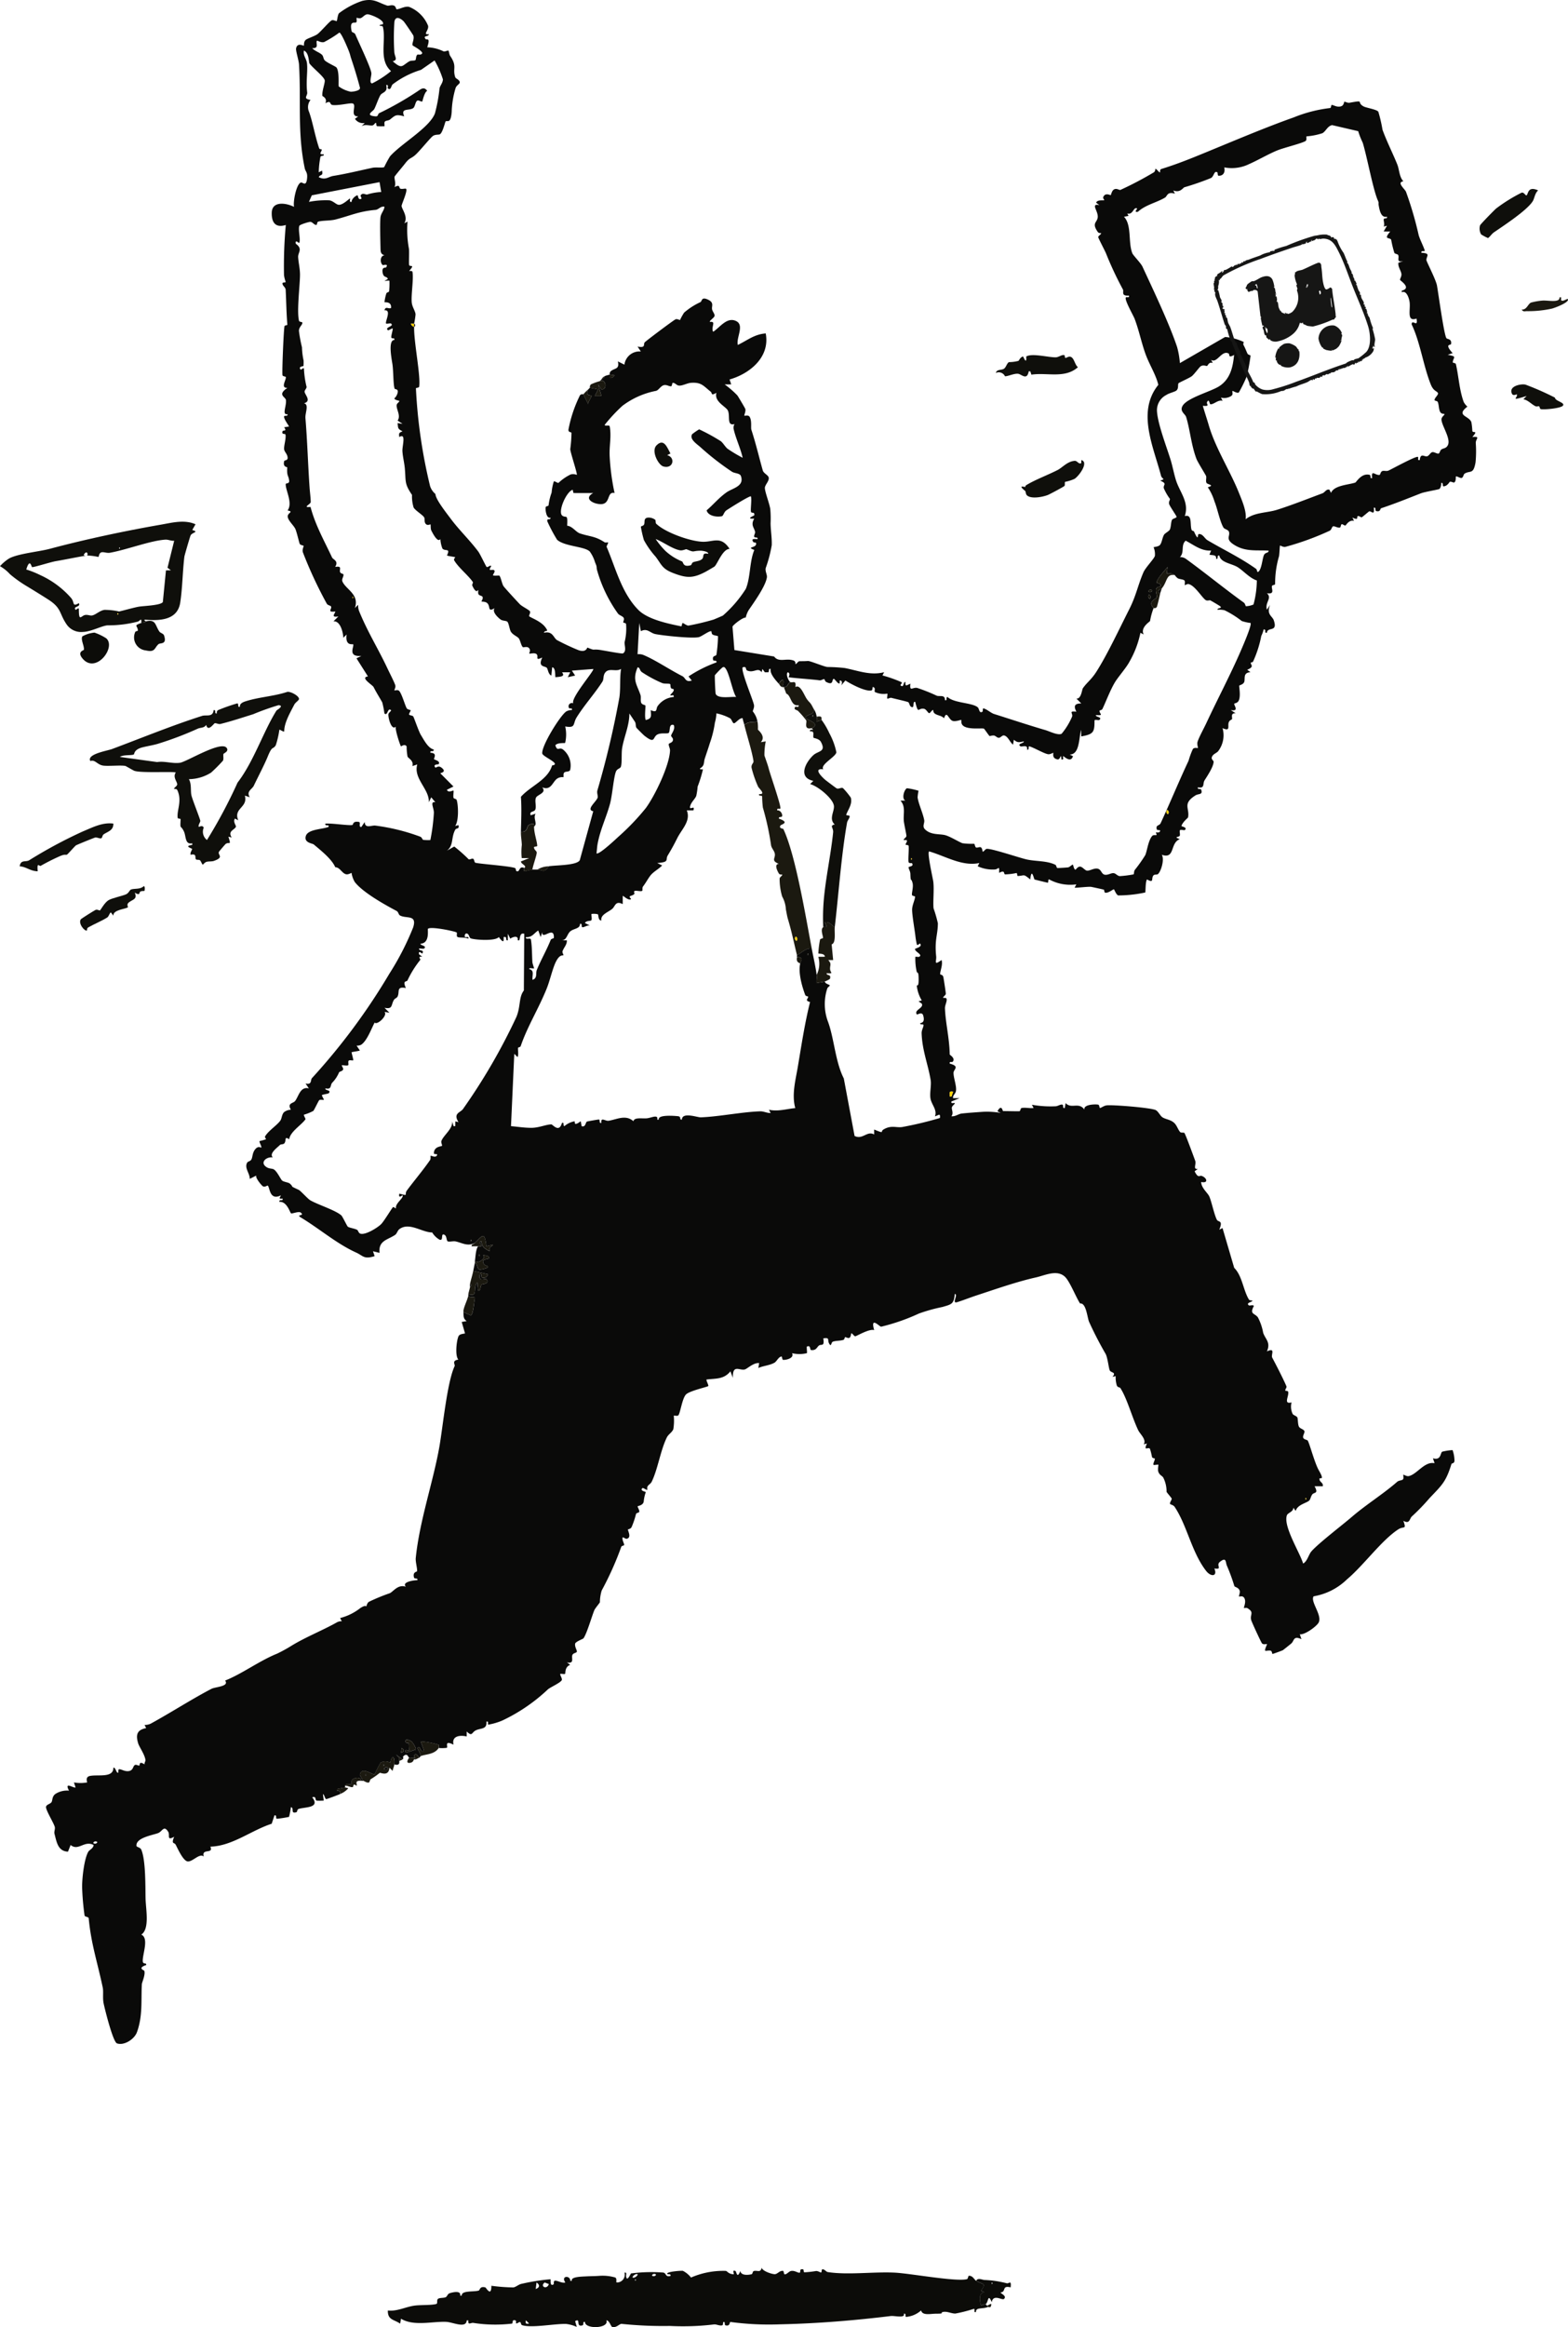 <?xml version="1.0" encoding="UTF-8"?>
<svg xmlns="http://www.w3.org/2000/svg" xmlns:xlink="http://www.w3.org/1999/xlink" width="267.3" height="396.368" viewBox="0 0 267.3 396.368">
  <defs>
    <clipPath id="clip-path">
      <rect id="Rettangolo_1" data-name="Rettangolo 1" width="267.3" height="396.368" fill="none"></rect>
    </clipPath>
  </defs>
  <g id="Raggruppa_2" data-name="Raggruppa 2" transform="translate(0 -0.003)">
    <g id="Raggruppa_1" data-name="Raggruppa 1" transform="translate(0 0.003)" clip-path="url(#clip-path)">
      <path id="Tracciato_1" data-name="Tracciato 1" d="M250.54,196.736c0,.186,0,.375,0,.56a.707.707,0,0,1-.56-.557c.18-.027.531.032.56,0" transform="translate(-179.95 -141.62)" fill="#ffd100"></path>
      <path id="Tracciato_2" data-name="Tracciato 2" d="M251.979,197.308c0-.186,0-.375,0-.56.268.1.2.561,0,.56" transform="translate(-181.389 -141.632)" fill="#0a0a09"></path>
      <path id="Tracciato_3" data-name="Tracciato 3" d="M252.26,1069.028c-.077.036-.2-.036-.28,0v-.28c.208.028.305.034.28.28" transform="translate(-181.39 -769.348)" fill="#0a0a09"></path>
      <path id="Tracciato_4" data-name="Tracciato 4" d="M101.118,211.718c-1.251.608-2.081.019-3.245-.26-.433-.1-1.007.086-1.344,0-.3-.08-.158-.909-.6-1.135-.715-.368-.075,1.08-.831.834a3.477,3.477,0,0,1-1.258-1.231c-1.758-.006-3.9-1.817-5.592-.566-.322.239-.421.767-.713.967-1.282.879-2.888.952-2.67,3.074l-1.118-.277.28.836c-1.857.582-1.937-.062-3.163-.618-3.334-1.512-6.2-4.031-9.425-5.973-.922-.556.787-.2-.018-.838-.362-.261-1.484.26-1.648.13-.2-.159-.706-2.065-1.993-1.948-.065-.554.7-.013.556-.554-.693.051-.541-.031-.276-.561-2,.986-1.872-1.4-2.268-1.658-.064-.042-.478.32-.811.125-.213-.125-1.333-1.455-1.129-1.833l-1.114.563c.027-.954-.995-1.892-.414-2.8.111-.173.519-.192.687-.493.227-.405.155-1.02.562-1.615.581-.85,1.088-.355,1.121-.413.123-.217-.4-.956-.28-1.117a9.921,9.921,0,0,0,1.1-.307c.029-.039-.246-.338-.174-.465.546-.964,2-1.872,2.6-2.692.284-.385.241-1.051.65-1.463a2.029,2.029,0,0,1,1.139-.41c.03-.029-.322-.517-.16-.829.173-.334.7-.377.912-.67.625-.858.886-2.5,2.331-2.135l-.56-.835c1.144.266.793-.593,1.1-.922a107.249,107.249,0,0,0,13.191-17.783,46.649,46.649,0,0,0,4.06-7.9c.707-2.266-1.264-1.389-2.305-2.05-.173-.11-.235-.577-.521-.729-2-1.059-5.724-3.126-7.128-4.925a4.207,4.207,0,0,1-.555-1.552c-.034-.032-.525.3-.908.229-.722-.133-1.039-1.179-1.878-1.208-.536-1.319-2.346-2.776-3.655-3.87-.247-.207-1.653-.266-1.369-1.393.312-1.24,2.876-1.176,3.888-1.6.132-.543-.617.011-.557-.554.99-.122,3.969.367,4.622.225.16-.035.022-.726,1.121-.513.358.069-.148.943.415.844l.56-.837c.051,1.172,1.127.545,1.8.61a34.479,34.479,0,0,1,7.613,1.869c.4.134.373.5.58.571a8.848,8.848,0,0,0,1.2.027,33.133,33.133,0,0,0,.6-4.622c.027-.866-.742-2,.251-1.822l-.7-.84-.417.842c.152-2.2-2.674-4.029-1.966-6.441l-.837.282c.275-.937-.694-1.313-.822-1.622a10,10,0,0,1-.153-1.744c-.366-.487-.911.047-.97-.008-.129-.121-1.083-3-.86-3.353-.738.769-1.347-1.489-1.275-2.115.031-.263.559-.572.436-.683-.58-.524-.555,1.1-1.118.557a15.485,15.485,0,0,0-.368-1.881c-.532-.955-.965-1.6-1.479-2.613-.184-.364-2.376-1.632-.958-1.809l-1.958-3.085.837-.415c-2.434.213-1.191-1.591-1.4-1.964-.06-.107-1.392.387-1.121-1.679l-.554.557c-.053-.961-.515-2.906-1.683-2.8l.839-.835c-1.512.268-.376-.684-.558-.842-1.467.187-.47-.455-.7-.857-.09-.159-.571-.2-.717-.463a71.923,71.923,0,0,1-4.082-8.764c-.144-.485.171-1.029.129-1.087-.067-.092-.49-.11-.653-.321-.083-.107-.518-2.062-.769-2.59-.28-.59-1.238-1.4-1.291-2.078-.051-.661,1.132-.814-.022-1.045.935-1.275-.372-3.463-.316-4.49.011-.2.642-.028.587-.556-.1-.986-.427-.715-.327-2.278.007-.113-.788-.011-.527-1.068.054-.218.613-.07.592-.587-.026-.634-.534-.968-.594-1.43-.077-.589.369-1.872.226-2.51-.056-.251-.673.085-.506-.548.076-.288.842.084.277-.7l.844-.14c-.243-.421-.857-1.235-.854-1.676,0-.3.7.061.574-.424-.989.192-.126-1.41-.255-2.4-.073-.567-1.55-.863.255-2.079-1.214.064-.233-1.289-.269-1.806-.012-.17-.532-.118-.573-.347-.1-.557.195-7.723.345-8.367.035-.149.494-.111.483-.251-.178-2.172-.176-3.851-.287-5.923-.025-.468-.544-.659-.547-1.1,0-.222.55-.1.547-.259a5.594,5.594,0,0,1-.285-1.144,77.11,77.11,0,0,1,.307-8.543c-1.742.545-2.443-.41-2.395-2.107.058-2.03,2.48-1.652,3.8-.977-.192-.848.377-3.883,1.165-4.146.316-.105.928.845,1.064-.789.082-.99-.286-1.062-.409-1.656-1.268-6.108-.6-11.359-.97-17.651-.044-.753-.587-2.33-.5-2.757.209-1.065,1.267-.4,1.321-.459s-.065-.62.3-.967c.274-.262,1.539-.64,2.024-1,.576-.427,2.055-2.2,2.448-2.357.278-.11.738.194.829.126s.146-1,.382-1.317A13.823,13.823,0,0,1,81.9.159c2.019-.49,2.677.279,4.279.8.249.08.7-.173,1.142,0,.357.138.337.635.471.628.588-.035,1.392-.589,2.131-.406a5.83,5.83,0,0,1,3.215,3.208c.18.774-1,1.584.134,1.435-.005.5-1.091.169-.554.835.157.195.874-.394.275,1.4a6.82,6.82,0,0,1,2.78.692c.271.076.74-.2.837-.121s.118.637.306.911c1.244,1.823.345,2.117.859,3.628.082.241.828.452.756.921-.033.218-.561.48-.7.905a15.515,15.515,0,0,0-.667,4.1c-.184,2.158-.77,1.312-1.042,1.605-.085.092-.478,1.832-.939,2.156-.216.152-.783,0-1.223.312s-2.175,2.474-2.949,3.183c-.8.736-.978.427-1.837,1.56-.25.33-1.7,2.04-1.744,2.18-.1.365.32,1.228-.033,1.782,1.094-.552.687.148,1.044.277.28.1.783-.069.918,0,.4.216-.754,2.653-.736,2.936.033.542,1.173,1.878.456,2.949l.556-.285a17.5,17.5,0,0,0,.248,4.66c.055.6-.038,2.478.024,2.724.1.411,1.1-.238.014,1.019.037.043.511-.092.557.169.214,1.207-.248,3.844-.124,5.2.07.772.626,1.474.648,2.045a12.546,12.546,0,0,1-.244,1.553c-.029.035-.38-.024-.56,0a.707.707,0,0,0,.56.557c-.048,2.681,1.143,8.312.86,10.2-.029.192-.553.154-.55.287a88.633,88.633,0,0,0,2.406,16.616,2.894,2.894,0,0,0,.921,1.367c.015.9,1.8,3.133,2.676,4.307,1.388,1.852,3.2,3.586,4.613,5.477.361.484,1.314,2.551,1.436,2.638.193.136.6-.39.8-.133-.829,1.184.477.255.564.853.025.169-.32.634-.278.692.1.143,1.033.027,1.073.063.274.247.434,1.364.721,1.8.2.3,2.414,2.7,2.79,3.083s1.576.946,1.723,1.21c.13.234-.23.736-.14.83.242.253,2.015.83,2.79,1.918.686.963-.133.3-.271.9,1.52-.371,1.613.887,2.249,1.258a38.44,38.44,0,0,0,3.635,1.7c1.368.475,1.451-.473,1.536-.438,1.359.563.776.241,1.929.37.583.065,3.927.725,4.109.624.677-.376.235-1.358.291-1.925a9.5,9.5,0,0,0,.249-3.083c-.045-.2-.448-.2-.465-.246-.064-.189.2-.5.068-.779-.167-.34-.759-.437-1-.776a23.694,23.694,0,0,1-3.5-7.205c-.236-.768.048-.526-.388-1.484a5.972,5.972,0,0,0-.9-1.854c-.871-.888-4.245-.842-5.568-2a27.208,27.208,0,0,1-1.66-3.116c-.171-.685.567-.1.532-.658-.733.23-.913-1.443-.821-1.785.057-.209.455-.148.491-.318a9.587,9.587,0,0,1,.519-2.166,8.481,8.481,0,0,1,.375-1.9c.121-.111.634.307.8.242a8.113,8.113,0,0,1,2.091-1.439,1.7,1.7,0,0,1,1.024.079c.135-.181-1.065-3.7-1.113-4.373a23.437,23.437,0,0,0,.21-2.773c-.034-.187-.523-.035-.521-.537a22.26,22.26,0,0,1,1.967-5.868c.219-.278.553-.147.579-.176l.837,1.679c-.088-.379.631-1.3.563-1.391-.134-.19-1.2.055-.56-1.128.1-.084.18-.19.28-.28l1.4.283-.559,1.116h1.118l-.557-1.958.56.837c1.046.166.79-1.926-.281-1.4.077-.04.17-.2.28-.28.227-.165.477-.244.56-.56.269-.147.762-.222.84-.28v.559c.413.091.582-.124.838-.42l-.839-.139c.024-.018-.05-.361.195-.567.688-.578,1.522-.284,1.207-1.673l1.116.559a2.586,2.586,0,0,1,2.8-2.244l-.56-.835c1.477.278.924-.371,1.227-.728.212-.249,4.87-3.737,5.229-3.907.313-.148.708.15.787.1a9.4,9.4,0,0,1,.7-1.256,11.744,11.744,0,0,1,2.781-1.785c.3-.171.13-.98,1.316-.407,1.059.512.556,1.092.664,1.631.081.4.48.8.425,1.124s-.943.839-.8,1.016c.022.027.505-.091.571.187s-.3,1.034-.009,1.5c1.162-.749,2.35-2.587,3.919-1.821,1.46.713-.033,2.844.282,4.063,1.67-.8,2.8-1.811,4.757-1.961.771,4.045-2.723,6.863-6.162,7.846l.282.836-1.12.005a15.521,15.521,0,0,1,2.169,1.879c.147.2,1.323,2.182,1.356,2.312.108.416-.236,1.062-.164,1.128s.651-.151.87.164c.443.638.209,1.879.318,2.217.821,2.543,1.293,4.636,1.949,6.948.146.514.926.789,1.011,1.214.121.61-.685,1.266-.654,1.806.044.765.755,2.527.923,3.556a18.2,18.2,0,0,1,.05,2.43c.022,1.3.241,2.438.2,3.727a23.051,23.051,0,0,1-1.029,3.9c-.124.561.271,1.124.2,1.588-.231,1.568-2.361,4.468-3.1,5.571a4,4,0,0,0-.5,1.276c-.414-.1-2.069,1.15-2.263,1.537l.325,3.991,6.769,1.1c.775,1.061,2.04.257,3.226.657a.5.5,0,0,1,.4.613c.187.1.414-.457.7-.465.5-.016.72.008,1.443-.041.384-.026,2.722.963,3.309,1.023a28.57,28.57,0,0,1,2.952.175c2.287.435,4.334,1.319,6.725.714l-.284.551a21.672,21.672,0,0,1,3.212,1.131c.284.121-.228.469-.13.554.626.544.43-.7.839-.556-.092.876.241.513.842.276-.165,1.44.367.562,1.152.717a29.016,29.016,0,0,1,3.336,1.328c.506.19,1.433-.235,1.4.757.5.127.089-.393.414-.556,1.147,1.1,4.337.966,5.209,1.809.234.226.222,1.114.8.688.04-.029-.011-.568.143-.539.524.1,1.27.786,1.805.954,2.916.918,5.881,1.906,8.781,2.754.665.194,2.129.942,2.741.612a11.705,11.705,0,0,0,1.782-2.916c.183-.582-.67-.986.732-.844-.516-.984-.284-1.4.836-1.4l-.836-.832c.837.093.938-1.513,1.108-1.759.694-1,1.42-1.429,2.307-2.82,1.864-2.923,3.854-7.188,5.582-10.6,1.226-2.42,1.451-4.046,2.43-6.315.363-.842,1.851-2.328,1.958-2.822a3.072,3.072,0,0,0-.224-1.461c.034-.044.764-.074,1.054-.355.358-.348.434-1.319.741-1.788.178-.271.863-.59.986-.882.217-.516.166-1.34.382-1.667.124-.189.736-.284.758-.489.013-.123-1.082-1.677-1.253-2.125-.157-.413.148-.718.12-.924a9.071,9.071,0,0,1-1.04-1.8c-.171-.647.691-.743-.623-1.319,1.034-.3.3-.24.144-.828-1.314-5.023-4.161-10.9-.463-15.482-.385-1.662-1.475-3.369-2.115-5.073-.74-1.967-1.141-4.115-1.93-6.188-.214-.561-1.792-3.284-1.482-3.633.127-.142.65.168.522-.308-1.428.1-.817-.679-1.036-1.055a58.5,58.5,0,0,1-2.882-6.149c-.22-.516-1.324-2.6-1.319-2.751.008-.254.574-.5.473-.688-.014-.026-.365.075-.556-.2-1.071-1.547-.113-1.563-.006-2.475.128-1.085-1.31-2.418.282-2.093l-.558-.416c.237-.567,1.263-.322,1.4-.424.022-.017-.251-.34-.195-.491.329-.888,1.219-.328,1.287-.367s.17-.776.586-.984c.461-.232.873.164,1.07.093a58.65,58.65,0,0,0,5.73-3.014.68.68,0,0,0,.209-.554c.2-.119.651.689.83.555.023-.017-.1-.451.2-.547,2.832-.887,4.929-1.739,7.713-2.884,5.028-2.069,10.268-4.286,14.846-5.9a23.7,23.7,0,0,1,6.212-1.6c.214-.022.148-.533.284-.529.326.008.776.377,1.422.273.7-.113.615-.74.737-.813.086-.051.542.226.863.168,2.762-.495,1.081-.119,2.4.621.444.249,2.252.511,2.521.909a25.258,25.258,0,0,1,.71,3.071c.722,1.988,1.781,4.073,2.517,5.9.367.909.316,2.076,1.041,2.881-1.209.163.237,1.285.446,1.779a60.242,60.242,0,0,1,2.16,7.374c.216.774.808,1.881,1.031,2.61.089.291-.694-.084-.557.414,1.645.064.835.571.846,1.233,0,.241,1.622,3.341,1.8,4.338.247,1.347,1.175,8.278,1.605,8.958.143.226.967.076.792,1.025-.039.21-1.21-.1.276,1.536l-.842.279c1.749.321.909.408.865,1.28-.007.135.48.085.531.31.482,2.11.578,4.389,1.337,6.464a2.888,2.888,0,0,0,.626.776c-2.062,1.595.318,1.529.681,2.669a11.529,11.529,0,0,1,.16,1.486c.109.42,1.085-.236,0,1.023,1.468-.129.569.274.584,1.011a19.383,19.383,0,0,1-.037,3.294c-.368,2.16-.928,1.332-1.872,1.938-.191.123-.212.661-.51.731-.26.062-.847-.366-.963-.252-.048.047.05.787-.267,1.008-.155.108-.529-.2-.776-.1-.064.026-.44.776-1.077.764-.249,0,.066-.7-.4-.551a1.435,1.435,0,0,1-.265.988c-.114.117-2.529.5-3.177.754-2.487.973-4.407,1.753-6.777,2.545-.213.071-.08.68-.852.481-.254-.066.049-.692-.415-.566.184,1.488-.456.473-.793.625-.081.037-1.142.952-1.225.985-.2.082-.527-.32-.735-.158s.26.749-.892.229l.283.554c-.861-.226-1.368.754-1.452.783-.185.064-.449-.226-.621-.215-.217.013-.146.536-.351.574-.4.075-.849-.255-1.106-.219s-.278.581-.616.755a47.215,47.215,0,0,1-7.561,2.75c-.38.079-.868-.256-.9-.224-.081.078-.091,1.5-.2,1.883a16.336,16.336,0,0,0-.647,4.677c-.017.189-.477.128-.541.346-.136.463.6,1.434-.858,1.222.949.862-.386,1.528,0,2.8l.555-.838c-.7,1.651.363,1.909.613,2.638.731,2.127-1.058,1.039-1.175,2.12-.539.139,0-.62-.552-.556a5.2,5.2,0,0,1-.4,1.1,19.153,19.153,0,0,1-1.413,4.395c-.059.109-.352.115-.368.158-.123.334.734.667-.622,1.211l.557.415c-1.44.094-.768,1.269-1.131,1.795-.225.326-.743.426-.778.489-.064.114.3,1.775-.1,2.568-.224.445-.68.419-.75.512-.141.189.942,1.383-.6,1.086l.837.554c-.953-.071-.517.765-.625.981-.078.157-.369.117-.547.54-.256.61.366,1.652-1.064,1a4.465,4.465,0,0,1-.726,3.9c-.236.362-.991.5-1.119,1.131-.062.3.333.528.325.7-.04.9-1.116,2.47-1.547,3.168-.358.579.1,1.424-1.135,1.188-.144.454.485.166.566.415.3.91-.444.617-.994.966-2.269,1.44-.933,2.181-1.253,3.745-.019.092-.927.772-1.124,1.461-.022.076,1.12.241.563.693-.085.069-.694-.115-.809.021-.132.156.04.631-.029.9-.089.34-1.238.174,0,.623-1.728.638-.753,3.455-3.078,2.663.493.77-.117,2.809-.643,3.282-.183.164-.6.008-.787.246-.424.538.178,1.368-1.091.671-.289.411-.222,2.143-.3,2.226a22.264,22.264,0,0,1-4.6.5c-.334-.09-.671-1-.726-1.031-.134-.077-.907.666-1.5.565-.168-.029-.159-.482-.21-.506-.1-.05-1.821-.416-2.158-.483-.433-.087-2.722.209-2.839.128l.285-.556a7.539,7.539,0,0,1-4.627-.842c-.239-.093-.073.6-.264.558-.259-.054-2.134-.506-2.24-.552-.085-.036-.5-2.181-.718-.005-1.26-1.019-.9-.64-2.122-.583-.139.007-.079-.506-.236-.508a10.666,10.666,0,0,1-1.945.23c-.28-.082.056-.831-1.015-.26.062-1.377-.048-.619-.736-.573a6.065,6.065,0,0,1-2.91-.553l.285-.555c-2.9.642-5.8-1.18-8.542-1.967-.442-.014.639,4.692.694,5.189.153,1.385-.075,3.329.038,4.5a21.213,21.213,0,0,1,.738,2.556c-.018,2.019-.589,2.814-.29,5.635.081.763-.509,1.658.914.613.264.77-.242,1.835-.239,2.4,0,.126.46.046.554.535.072.374.431,2.679.414,2.822-.034.282-.546.524-.44.68.017.025.521-.056.573.182.1.447-.3,1.075-.277,1.623.085,2.434.758,5.027.81,7.851,0,.076,1.021.626.517,1.226-.135.161-.624-.134-.506.329,1.786.466.636.968.636,1.573,0,.888.567,2.278.412,3.112-.094.509-.568.673-.487,1.2l1.116,0-1.4.56c-.122.495.483.184.559.279.108.136-.43.437-.481.736-.069.406.334.967-.08,1.5.622.1,1.225-.4,1.751-.459,1.144-.124,2.448-.21,3.484-.284a13.154,13.154,0,0,1,3.168.182l-.559-.28c.721-1.314.889-.029.961-.031.5-.013,2.644.048,2.787.019.206-.041.152-.49.364-.541.591-.144,1.416.083,2.053-.006l-.285-.556a18.075,18.075,0,0,0,4.021.261c.361,0,.793-.33,1.138-.289.315.038-.026.712.444.584l.141-.838c1.015,1.069,2.221-.264,3.217,1.119-.244-.9,1.866-.953,2.342-.852.223.047.192.583.313.569.217-.025.661-.411,1.184-.454,1.158-.1,7.411.4,8.292.805.44.2.775.977,1.143,1.221.566.376,1.357.376,2,.95.508.452.688,1.256,1.076,1.606.137.123.578.014.682.122.183.191,1.594,4.063,1.837,4.717.233.627-.438,1.55.462,1.4l-.556.415c.641,1.281.813.653,1.21.789.871.3,1.223,1.3-.094,1.036.025,1.018,1.112,1.844,1.387,2.455.384.854.85,3.174,1.306,3.994.232.416,1.1.008.393,1.674l.556-.284,1.991,6.782c1.368,1.351,1.518,3.735,2.487,5.361.144.241.537.166.565.19.3.255-1.171.337-.559.836.136.11.841-.182.846.145-.773,1.434.2,1.167.715,1.928a9.021,9.021,0,0,1,.887,2.608c.378,1.1,1.323,1.62.636,3.163,1.543-.72.655.59.9,1.049.642,1.2,1.921,3.686,2.424,4.883.105.25-.27.547-.179.747.026.057.451.013.487.214.14.79-.871,2.155.568,1.794a2.9,2.9,0,0,0,.185,1.958c.165.251.613.324.789.578.142.2.058,1.295.33,1.664.216.293.816.389.894.724.062.264-.314.737-.219,1.068.1.347.662.35.776.511.3.428,1.167,3.8,1.9,5.076,1.1,1.909.106,1.109.1,1.447-.017.543.712.656.568,1.258l-1.4,0c.737,1.343-.079.964-.4,1.406-.251.341-.306.845-.516,1.035-.485.439-2,.684-2.3,1.757l-.415-.557c.057.707-.926.861-1.086,1.305-.667,1.851,2.219,6.344,2.766,8.216.712-.364.945-1.542,1.417-2.08,1.214-1.381,5.3-4.5,6.875-5.857,2.5-2.148,5.311-3.863,7.749-5.991.292-.255.843-.215.993-.426s0-.71.053-.775c.041-.047.549.31.911.237,1.409-.285,2.686-2.557,4.411-2.2l-.281-.836c1.44.42,1.232-.965,1.6-1.127a9.539,9.539,0,0,1,1.749-.268,5.491,5.491,0,0,1,.326,1.823c-.031.494-.467.387-.518.552-.96,3.1-1.621,3.573-3.759,5.837a35.923,35.923,0,0,1-2.961,3.062c-.454.382-.348,1.412-1.476.764.563,1.619.087.832-.9,1.483-2.878,1.9-5.851,6.092-8.724,8.506a10.686,10.686,0,0,1-5.669,2.876c-.634.875,1.523,3.236.844,4.486-.344.633-2.383,2.134-3.206,1.98l.281.837c-1.44-.655-1.195.3-1.76.759-.228.186-1.326,1.068-1.405,1.114-.149.086-1.656.631-1.748.641-.122.013-.07-.471-.331-.549-.282-.085-.841.061-.919,0-.173-.143.329-1.081.284-1.117-.087-.07-.641.157-.871-.168-.19-.27-1.734-3.607-1.824-3.955-.244-.944.6-1.271-.642-2.009-.18-.107-.541.01-.588-.035-.07-.065.405-.965.1-1.614-.285-.6-.819-.251-.938-.349-.075-.062.254-.679.086-1.047-.228-.5-.761-.529-.876-.7a32.259,32.259,0,0,0-1.23-3.385c-.328-.618-.049-1.683-1.226-.768-.785.61.551,1.362-.96,1.138.592,1.362-.569,1.483-1.4.419-2.477-3.187-3.218-7.671-5.359-10.9-.233-.351-.712-.4-.775-.491-.147-.205.271-.665.268-.923,0-.094-.868-1.069-.88-1.163a5.22,5.22,0,0,0-.559-2.414c-.186-.345-.7-.4-.885-1.138a3.9,3.9,0,0,1,.068-1.041c-.108-.089-.759.082-.843,0-.155-.157.292-.874.215-1.068-.013-.033-.4-.059-.477-.258a10.392,10.392,0,0,0-.361-1.429c-.355-.314-1.126.5-.5-.884l-.549.149c.507-.833-.634-1.744-.954-2.427-1.087-2.313-1.891-5.415-3.049-7.189-.057-.087-.458-.082-.581-.4a4.676,4.676,0,0,1-.2-1.608l-.539.133c.705-.855-.245-.654-.468-1.105-.179-.363-.348-2.083-.687-2.776A61.616,61.616,0,0,1,205.8,225.1c-.307-.822-.5-3.226-1.514-3.076-.712-1.086-1.762-3.8-2.595-4.566-1.362-1.256-3.393-.22-4.933.125-3.267.73-6.895,2.007-10.146,3.073-1.087.356-2.259.828-3.284,1.145s.277-1.361-.409-1.393c-.139,1.727-.536,1.753-2.127,2.218a28.354,28.354,0,0,0-3.984,1.111,34.3,34.3,0,0,1-6.431,2.239c-.264.031-1.906-1.875-1.188.591-.79-.315-3.047,1.056-3.225,1.043-.25-.019-.537-.6-.692-.481-.035.026-.038.557-.281.722-.27.183-.607-.15-.786-.073-.049.021-.065.379-.272.447-.547.179-1.391.122-1.823.321-.269.124-.23,1.017-.624.256-.305-.589.194-1.022-.981-.834.265,1.495-.357.917-.733,1.218s-.452.871-1.343.768c-.252-.029-.01-.912-.725-.583-.053.274.093,1.021,0,1.119a5.462,5.462,0,0,1-2.517,0c.415.813-.931,1.177-1.527,1.135-.179-.013-.154-.6-.291-.575-.522.1-.789.837-1.179,1.058-.851.48-1.875.512-2.751.9l.141-.834c-.97-.1-2.011.965-2.441,1.084-.892.248-2.113-.974-2.043,1.435l-.416-1.118c-1.124,1.4-2.495,1.2-4.065,1.4-.122.129.4.987.283,1.116-.138.147-3.145.8-3.775,1.412-.678.656-.993,3.287-1.339,3.583-.18.155-.688-.011-.761.057a8.813,8.813,0,0,1-.08,2.3c-.236.573-.827.831-1.112,1.414-1.084,2.217-1.515,5.338-2.562,7.508-.273.567-.944.58-.74,1.38-.112.129-.729-.373-.836-.282-.553.471.593.61.56.694a6.471,6.471,0,0,0-.359,1.648c-.171.647-.963.671-1.023.766s.3.6.276.916c-.014.18-.481.181-.561.386a14.017,14.017,0,0,1-.761,2.253c-.173.316-.594.346-.607.38-.071.2.682,1.391-.221,1.592-.2.043-.612-.3-.667-.232-.208.261.239,1.026.239,1.276,0,.14-.428.119-.5.335a53.474,53.474,0,0,1-3.328,7.422,6.789,6.789,0,0,0-.31,2.007c-.013.1-.823,1.049-.949,1.353-.456,1.106-1.269,3.984-1.856,4.8-.086.12-1.379.56-1.425.936-.067.55.32,1.051.3,1.317-.02.238-.576.209-.75.559-.245.492.425,1.567-.941,1.289l.557.416c-.972.346-.783,1.473-.863,1.522-.184.113-.733-.054-.818.021-.134.119.383.8.241,1.064-.25.466-1.934,1.2-2.359,1.563a29.807,29.807,0,0,1-7.753,5.3,10.517,10.517,0,0,1-2.425.712c-.134-.11.168-.64-.306-.51.12,1.333-.908,1.069-1.762,1.459-.813.372-.6,1.167-1.6.219l0,.844c-1.163-.276-2.6-.08-2.243,1.4-1.648-.819-.912.324-1.134.531a5.822,5.822,0,0,1-1.385.03c-.048-.036.086-.464-.015-.54a14.35,14.35,0,0,0-3.065-.58l.563,1.536c-.664.71-.5-.975-1.124-.414-.056.05.665,1.075.56,1.4-.085.038-.173.236-.28.28-.294-.7-.919-.937-.84,0a8.046,8.046,0,0,1-.84,0c-.164-.055-.3-.972-1.047-.219-.05.05.148.261-.074.5l-1.119-.839.558.561v.558c-.06.053.228.844-.84.56.151-1.429-.467-1.681-.7-.276a1.7,1.7,0,0,0-1.643-.024,19.5,19.5,0,0,0-1.019,1.981c-.268.205-2.311-1.467-2.517.137l.56.983c-.093-.006-.187.007-.28,0-.2-.726-1.021-.575-1.5-.287-.322.194-.095.674-.222.794-.243.229-.93-.186-1.083.334-.025.085.019.191,0,.28l-1.4.283c-.108.44.317.142.566.451l-.007.386c-.283.128-2.236.868-2.362.859-.255-.017-.288-.724-.58-.854l.14,1.112a10.794,10.794,0,0,1-1.217.006c-.288-.059,0-.834-.743-.561,1.419,1.846-1.227,1.628-2.316,1.975-.264.084-.26.523-.343.549-1.144.363-.343-.738-.979-.845a12.391,12.391,0,0,1-.313,1.649,19.723,19.723,0,0,1-2.056.326c-.307-.017.044-.7-.433-.574l-.471,1.42c-3.5,1.13-6.714,3.8-10.458,3.9.606,1.347-1.547.2-1.121,1.682-.722-.608-1.777.812-2.668.84-.809.025-1.768-2.186-2.123-2.858-.229-.434-.81-.016-.253-1.347-1.351.746-.668-.287-1.016-.844-.745-1.195-1-.06-1.713.215-.943.363-3.824.788-3.7,2.177.02.217.653.258.815.631.782,1.8.689,6.317.738,8.368.043,1.818.734,5.156-.733,6.121,1.347.591.214,3.284.251,4.493.021.682.655.18.59.686-1.582.525-.359.889-.328.977.232.648-.4,1.978-.416,2.289-.151,2.771.175,5.4-.838,8.181-.432,1.184-2.177,2.323-3.4,1.9-.679-.233-2.054-5.741-2.277-6.809-.195-.936,0-1.988-.152-2.709-.938-4.448-1.978-7.4-2.392-11.787-.024-.254-.561-.229-.7-.439a44.121,44.121,0,0,1-.424-4.91c0-1.617.351-4.713,1.033-5.958.206-.376.882-.57.927-1.182-1.607-.828-2.589,1.1-3.918,0l-.452,1.139c-1.737-.078-1.928-1.658-2.3-3.042-.1-.389.151-.8.047-1.185-.2-.726-1.637-2.988-1.483-3.455.122-.37.722-.447.92-.741.219-.327.059-.952.671-1.409A3.656,3.656,0,0,1,31.923,305c-.879-1.677.842-.319,1.12-.56l-.279-.836a6.581,6.581,0,0,0,2.242,0c.059-.042-.389-.926.484-1.106,1.369-.283,4.028.389,4-1.411.389-.118.536,1.083.833.837.025-.021-.059-.567.159-.574.392-.013.963.437,1.66.312.753-.136.66-.8.992-1.014.265-.167.632.157.782.072.122-.069-.108-.843.892-.192-.061-.265.161-.506.149-.705-.054-.87-1.06-2.274-1.24-2.875-.427-1.429-.242-2.293,1.362-2.6l-.273-.54a2.4,2.4,0,0,0,1.047-.217c3.352-1.832,7.128-4.26,10.378-5.943.631-.327,3.085-.391,2.305-1.4,2.9-1.142,5.816-3.356,8.875-4.587a25.389,25.389,0,0,0,2.391-1.311c2.45-1.51,5.482-2.7,7.817-4.031a1.57,1.57,0,0,1,.808-.169l-.283-.55a9.287,9.287,0,0,0,3.436-1.692c.926-.6.946-.262,1.016-.305s.117-.56.475-.778a32.844,32.844,0,0,1,3.538-1.454c.626-.287,1.386-1.564,2.745-1.1-.743-.782,1.177-1.1,1.958-1.121.121-.461-.484-.14-.569-.445-.278-.992.5-.96.521-1.085.055-.433-.289-1.619-.228-2.228.643-6.407,3.058-13.247,4.068-19.2.58-3.425,1.309-10.868,2.565-13.508.112-.236-.557-.944.63-1.1-.6-.663-.306-3.242.018-3.961.183-.407.738-.411,1.12-.5l-.564-1.955.844-.141c-.638-.446-.5-.916-.559-1.542l1.254.562c.416-.076.56-2.237.7-2.949.057-.287-1.014.037-1.116-.415.019-.089-.02-.191,0-.28,1.787.639.652-1.12,1.542-1.96l.141,1.4c.526.033.3-.836.63-1.068.073-.052,1.435-.112.77-.89-.174-.2-1.484.549-1.12-.84.476-.126.136.521.418.571a.783.783,0,0,0,.98-.57l-2.521-.563c.094-.467.188-.932.28-1.4.448.125.4,1.074.737,1.145.289.062,1.518-.23,1.507-.444-.013-.278-.71-.044-.845-.841-.119-.706,1.6-.293.84-.979-.031-.028-.777-.24-.821-.145a.494.494,0,0,1,.01.569c-.287.364-.962.808-1.428.415.108-.566.129-2.051.56-2.521.047-.051.434.076.529-.023.12-.126-.611-.885.028-.816.02.942.649,1.294,1.4,1.68-.222-.848.346-.639.561-1.119l-1.116.279c-.324-2.628-.64-1.841-1.964-.562M85.428,4.136c.4-.716-2.2-1.737-2.638-1.7-.459.043-.73.48-1.094.64-.3.131-.71-.076-.727-.044-.082.155.087.608-.072.768-.218.22-1.224-.417-.784,1.535.051.227.489.2.634.543.573,1.37,2.579,5.52,2.721,6.542.07.509-.453,1.744.138,1.786a17.033,17.033,0,0,0,3.218-2.09c-2.162-1.926-.8-5.126-1.388-7.527-.07-.287-.552-.064-.569-.322Zm3.562-.479c-.561-.573-1.422-1-1.593.061a39.651,39.651,0,0,0-.021,5.051c.021.891.716,1.441-.264,1.667,1.62,1.426,1.55.759,2.825.014.314-.183.873-.064,1.038-.211.144-.129.049-.637.321-.911.122-.123.691.152.852-.291-.142-.5-1.589-1.214-1.641-1.305-.17-.3.307-.966.133-1.638C90.6,5.95,89.134,3.8,88.99,3.657M79.669,8.791c-.219-.559-1.32-3.234-1.662-3.235a18.8,18.8,0,0,1-2.6,1.614c-.551.133-1.136-.273-1.184-.236-.356.271.484,1.363-.841,1.261.43.517,1.218.705,1.671,1.142.269.259.215.711.493.972.438.41,1.814,1,1.966,1.181.547.659.3,3.1.394,3.23a5.29,5.29,0,0,0,2.049.91c.32,0,1.713-.156,1.565-.707-.443-1.679-.944-3.33-1.5-4.975-.173-.515-.138-.594-.358-1.156m-6.762,1.99c-.136-.693-.156-1.825-.921-2.164-.186.81.414,1.388.506,2.1.18,1.387-.2,3.131.048,5.053.038.3-.236.688-.209.855.057.352.738.358.773.4a1.955,1.955,0,0,0-.254,2.017c.624,1.7,1.023,4.178,1.737,6.238.055.159.405.136.418.18.092.332-.708.929.339.807.111.459-.424.109-.552.474a15.018,15.018,0,0,0-.284,2.607l.556-.284c.248,1-.33.578-.556,1.119,1.136.564,1.667-.085,2.446-.212,2.346-.382,4.456-.911,6.728-1.393.581-.123,1.713.05,1.987-.117a18.975,18.975,0,0,1,.981-1.82c1.888-2.166,6.729-4.86,7.665-7.327a27.086,27.086,0,0,0,.781-4.251c.086-.471.572-.95.577-1.544a15.944,15.944,0,0,0-1.421-3.22L91.941,11.9a15.206,15.206,0,0,0-4.831,2.466c-.253.164-.3,1.148-.838.686-.1-.087.231-.666-.278-.557.344,1.223-.671,1.225-.969,1.693-.345.543-.8,1.948-1.08,2.42-.233.4-1.649,1.063.257,1.214.486.038.343-.433.606-.543a53.994,53.994,0,0,0,6.435-3.655c.589-.371,1.163-.979,1.745-.152-.5.248-.777,1.753-.851,1.821-.1.088-.631-.271-.836-.151-.366.213-.354,1.067-.73,1.3-.745.459-2.153-.1-1.5,1.374-1.49-.389-1.51-.159-2.447.561-.236.181-.716.148-.863.351s.008.677-.056.77a8.293,8.293,0,0,1-1.231,0c-.266-.045-.07-.651-.3-.556-.124.051-.25.395-.555.429-.51.057-1.188-.244-1.826.128l.557-.555a1.63,1.63,0,0,1-1.678-.7l.558-.414c-1.57.037-.111-2.068-1-2.215-.506-.084-2.357.4-3.365.274-.622-.079-.135-.892-1.238-.3.395-.873-.494-1.18-.506-1.255-.115-.757.5-2.286.395-2.675-.172-.648-2.106-2.135-2.61-2.87m182.1,23.263c-.832-2.029-1.774-7.227-2.533-9.737a13.886,13.886,0,0,1-.777-1.97l-4.446-1.031c-.8.174-1.063,1.048-1.654,1.379a11.639,11.639,0,0,1-2.708.537c-.105.1.128.633-.2.815-.77.426-3.661,1.119-4.8,1.584-1.455.593-3.375,1.71-4.77,2.314a6.715,6.715,0,0,1-4.257.57c.194.766-.111,1.46-.964,1.423-.192-.008-.14-.51-.185-.544-.578-.439-.563.616-1.1.931a46.8,46.8,0,0,1-4.538,1.576c-.253.085-.728,1.016-1.9.539l.284.556c-1.348-.408-1.291.422-1.689.661-1.445.87-3.307,1.22-4.622,2.418-.809.158-.061-.513-.132-.554-.644-.372-.66,1.14-1.683.849l.216.41-.776.143c1.362,1.437.678,4.351,1.422,6.221.14.353,1.45,1.678,1.72,2.259,1.821,3.931,4.566,9.678,5.909,13.7a13.943,13.943,0,0,1,.476,2.749L229.01,57.4a9.058,9.058,0,0,1,3.154.845c.052.045-.112.347-.029.5.332.611.427.923.678,1.471.121.265.523.237.53.388a29.289,29.289,0,0,1-.668,3.563,23.739,23.739,0,0,1-1.326,2.69c-.338.2-1.047-.345-1.084-.257-.095.227.189.529-.2.845a2.228,2.228,0,0,1-1.765.278l.284.556c-.778-.248-1.5.659-2.1.579-.1-.013-.24-1.13-.572-.3-.105.265.62.7-.7.563.31,1.1.681,2.18,1,3.268,1.135,3.926,3.617,7.731,5.14,11.523.527,1.314,1.361,3.206,1.153,4.535,1.507-1.2,3.644-1.074,5.317-1.6,2.567-.805,5.494-1.974,7.767-2.813.447-.165.662-.776,1.2-.626l.278.553c.5-1.31,3.017-1.374,4.137-1.762.171-.059,1.047-1.662,2.417-1.321.333.083-.02.682.452.563-.18-1.533.485-.474,1.227-.54.205-.018.154-.528.523-.667.28-.106.67.078,1.027-.073.511-.216,4.763-2.572,5.04-2.326.141.125-.169.652.305.525.115-1.267.787-.533,1.228-.634.39-.09.562-.642.91-.708.324-.061.754.283,1.044.243.226-.031.247-.512.486-.687.347-.255.733-.144,1.063-.646.713-1.084-1.019-3.415-1.032-4.485-.006-.46.61-.786.508-.919-.023-.03-.487,0-.686-.288-.3-.427-.234-1.224-.449-1.754-.094-.231-.564-.177-.557-.348.02-.434.78-.926.554-1.237-.238-.326-.757-.3-1.213-1.456-1.267-3.206-1.811-7.242-3.249-10.2.069-.978,1.147.706.834-.976-1.761.619-.966-1.553-1.185-2.873-.112-.672-.525-1.96-1.332-1.611V49.52c1.771-.471-.276-1.717-.288-1.85-.018-.206.3-.6.232-1.03-.1-.612-.617-1.19-.509-1.885l.842-.278c-1.346.266-.6-.589-.9-1.059-.095-.147-.526-.164-.632-.341a17.9,17.9,0,0,1-.545-2.251c-.3-.44-1.378.058-.161-1.391l-1.121-.006.563-.975-.561.141c.207-.348-.04-1.06.01-1.229.1-.341.677.015.547-.452-.987.23-1.242-1.03-1.391-1.844-.129-.7.108-.285-.195-1.025M84.864,31.026,73.318,33.272l-.492,1.115a15.018,15.018,0,0,1,3.487-.263c.717.123,1.175.77,1.642.764.753-.009,1.79-1.13,1.871-1.06.1.089-.229.67.279.558-.024-.456.614-1.031.989-1.122.131-.032.085.973.7.561.042-.028-.212-.464-.145-.558.37-.517.788-.068,1.128-.139a9.6,9.6,0,0,1,2.376-.422Zm24.1,110.657c.046-1.992.142-3.956,0-5.96,1.646-1.857,4.593-2.871,5.315-5.343,1.686-.247-1.622-1.476-1.678-2.052-.126-1.289,2.963-6.3,4.049-7.115a1.742,1.742,0,0,1,1-.264c.125-.455-.373-.188-.469-.329a.56.56,0,0,1,.7-.821c-.441-.94,3.686-5.645,3.41-5.847l-3.639.278.556.837-1.255.287.415-.842h-1.4c.619.761-.331.752-1.117.84-.083-.084.087-1.669-.559-1.681l-.141,1.4c-.555-.228-.571-1.131-.786-1.332-.35-.328-1.56-.09-.757-1.746-1.392.654-.512-.23-1.007-.591-.393-.287-1.161.04-1.222-.107-.018-.043.32-.569-.065-.934-.311-.3-.916-.051-1.012-.125-.3-.234-.452-1.2-.711-1.512-.28-.342-.913-.529-1.308-1.077-.26-.361-.364-1.489-.632-1.744-.213-.2-.823-.133-1.161-.387-.521-.391-1.486-1.328-1.007-1.928-1.266.743-.664-.3-1.256-.849-.337-.312-.931-.236-.98-.285s.356-.516.15-.826c-.1-.151-.5-.177-.64-.372-.17-.243-.027-.691-.076-.754s-.3.8-1.01-.761c-.068-.149.164-.488.1-.586-.614-1-2.593-2.587-3.206-3.761-.071-.135.215-.464.194-.485-.051-.051-1.132-.169-1.405-.289.65-1.356-.306-.633-.772-1.186a5.206,5.206,0,0,1-.349-1.614c-.445.661-1.238-.86-1.524-1.42-.188-.368-.082-.933-.172-1.088-.018-.03-.4.234-.7.011-.451-.332-.177-.894-.38-1.216-.272-.432-1.531-1.166-1.79-1.681A6.412,6.412,0,0,1,90.4,84.3c-1.352-1.982-1.017-2.294-1.23-4.563-.092-.979-.351-1.921-.406-2.905-.048-.872.69-3.166-.535-2.385-.1-.746-.02-.716.557-.981-.85-.433-.747-.516-.841-1.4l.839.134-.84-.562c.6-.841-.262-1.923-.157-2.673.04-.286.538-.531.44-.68-.026-.039-.823-.154-.836-.425a1.854,1.854,0,0,0,.587-1.129c.013-.527-.5-.372-.553-.551-.241-.767-.18-2.981-.368-4.177-.156-1-.755-4.067.327-4.094.131-.46-.419-.147-.51-.406-.082-.234.316-1.448.231-1.551-.237-.015-.715.4-.836.279-.554-.537,1.149-.609.558-1.119-.1-.085-.753.083-.841,0-.246-.239,1-2.419-.277-2.245.168-.81.726-.157,1.121-.418.1-1.145-1.052-.914-1.124-.979a7.907,7.907,0,0,1,.31-1.462c.078-.236.435-.23.47-.359a11.663,11.663,0,0,0,.065-1.817c-.109-.081-.612.041-.842-.005l.56-.28c-.085-.545-.658-.159-.851-.98-.277-1.17.506-.941.546-1,.53-.731-.5-.369-.542-.4-.52-.4-.486-1.616.289-1.679-.644-.206-.666-.558-.682-1.217-.031-1.307-.1-3.977-.019-5.122.055-.816.6-1.2.7-1.924-.638-.163-1,.477-1.526.526-2.888.268-4.07.91-6.815,1.636-.879.232-2.213.15-2.951.365-.252.073-.166.572-.334.564-.45-.021-.644-.554-1.073-.519-.292.024-1.752.457-1.826.686-.234.731.3,2.544-.043,2.906-.036.038-.707-.692-.555.133,1.244.874.369,1.488.4,2.239.044.945.319,1.934.317,3.038,0,1.811-.582,6.234-.163,7.85.059.229.575.157.57.327-.012.432-.568.682-.589,1.382a24.014,24.014,0,0,0,.519,2.8,12.061,12.061,0,0,0,.275,2.251,7.76,7.76,0,0,1-.017.939c-.022.032-.969.085-.477.608.068.072.527-.432.557-.141a15.753,15.753,0,0,0,.448,3.085c.022.258-.359.575-.34.824.037.509,1.244,1.6-.111,1.972.92.164.182,1.648.255,2.524.327,3.884.436,8.015.71,11.877.052.725.194,1.812.192,2.42,0,.371-1.53.981-.033.829.8,3.068,2.348,5.787,3.665,8.6.19.406,1.179.57.535,1.621,1.314-.232.634.479.852.907.144.282.545.219.564.394.042.4-.37.774-.164,1.216.637,1.367,2.9,2.153,2.115,4.487l.555-.557a2.5,2.5,0,0,0,.166,1.095c1.455,3.564,3.279,6.442,4.845,9.785.292.625,1.189,2.367,1.318,2.842.1.36-.2.815-.162.839.095.063.559-.116.777.067.472.4,1.062,2.6,1.342,3.014.154.229.6.243.647.318.079.116-.354.6-.227.77.083.114.562.115.687.3s.941,2.575,1.29,3.137c.546.879,1.227,2.258,2.2,2.485.063.555-.691.015-.557.552,1.249.052.534.946.609,1.086s1.156.307.773.866c-.027.039-1.076-.009-.54.574.079.086.469-.4.982-.028,1.1.808-.17.933-.143,1.007l2.238,2.246-1.117.555c.216.6,1.065.059,1.118.14.082.124-.085.845.006,1.211.052.207.466.154.541.392.3.948.368,3.607-.26,4.424l.552-.146c.229.724-.354.448-.536.783-.748,1.373-.234,2.657-1.417,3.565l1.249-.7a25.791,25.791,0,0,1,2.458,2.176c.243.086.568-.218.783-.077.168.109.179.543.31.634.28.195,5.783.561,6.76.915.3.11.094.466.341.555.545.2.358-.952,1.259-.564.029.174-.021.378,0,.559.051.05,1.224-.281,1.4-.279.279,0,.562.01.84,0,.824-.03,1.109.767,1.961-.56,1.225-.2,4.739-.124,5.281-1.023l2.3-8.347c-1.292-.267.487-1.59.746-2.308.1-.276-.165-.786-.043-1.233a154.247,154.247,0,0,0,3.748-15.819c.234-1.555.032-3.308.293-4.888-.837.572-2.06-.242-2.716.638-.38.51-.208,1.127-.457,1.516-1.275,2-3.085,3.992-4.4,6.1-.689,1.11-.1,1.873-1.953,1.551a6.092,6.092,0,0,1-.01,2.8c-.042.078-1.359-.085-1.671.422.391,1.123.583.244,1.263.671a3.5,3.5,0,0,1,1.27,3.489c-.1.38-.728.253-.965.431-.3.225-.093.671-.2.834a1.517,1.517,0,0,0-1.154.31c-.745.632-.99,2-2.459,1.413.843.941-.8,1.228-1.047,1.746-.264.563.088,1.4-.111,2.006-.174.531-1.089.231-.8,1.009l.837-.278c-.358.625.026,1.155-.005,1.785-.011.232-.275.412-.274.454.3-.721-.525-.554-.924-.278-.346.239-.094,1.217-1.317,1.119M229.64,60.235c-1.191-.714-2.024,1.765-3.02,1.049l.284.554c-.662-.254-.817.434-.987.5-.118.043-.59-.242-1.057.044-.236.145-1.1,1.36-1.532,1.7-.388.3-2.171,1.089-2.25,1.189-.176.222.044.827-.327,1.212-.255.265-1.252.449-1.742.784a2.912,2.912,0,0,0-1.611,2.805c.146,2.21,1.635,6.029,2.334,8.292.335,1.083.637,2.742,1.014,3.765.7,1.9,2.139,3.525,1.394,5.774,1.313-.341.855,1.374,1.145,2.313.069.224.384.234.409.29.893,1.962.541.479.832.46.7-.045.973.751,1.477,1.049,2.813,1.666,5.5,2.91,8.258,4.858.246.174.123.515.342.555.634-.284.75-2.317,1.033-2.891.255-.517.808-.286.787-.747-2.024-.12-3.827.216-5.7-.884-1.787-1.05-.828-1.509-1.049-2.3-.111-.4-.763-.445-.947-.748-.6-.994-1.053-3.32-1.519-4.419a9.08,9.08,0,0,0-1.15-2.443c1.286-.37-.059-.449-.221-.748-.172-.317.019-.791-.063-1.142-.04-.172-1.436-2.374-1.649-2.939-.9-2.369-1.1-5.029-1.764-7.151-.165-.522-1.139-.945-.6-1.885.776-1.356,4.743-2.408,6.177-3.3,1.934-1.207,2.4-3.245,2.6-5.377-1.047.634-.736-.108-.9-.207m-88.293,6.494c-1.253-.984-1.584-1.662-3.385-1.533-.675.048-1.551.567-2.111.465-.37-.067-.6-.455-.974-.467-.164-.005-.112.562-.314.59-.33.046-.745-.311-1.242-.184-.526.134-.887.855-1.308.963a13.877,13.877,0,0,0-5.753,2.559,28.314,28.314,0,0,0-3.009,3.228c.081.334.788-.086.858.3.31,1.714-.1,3.3-.014,5.019a38.762,38.762,0,0,0,.838,6.3c-1.365-.335-.632,1.881-2.327,1.892-1.309.008-3.034-.968-1.316-1.887l-3.365-.005-.134-.556c-1.094.308-2.616,3.83-1.746,4.425.64.438.923-.412.806,1.694.917.1,1.464,1.075,2.183,1.317,1.656.556,2.547.423,4.185,1.5.171.112.547-.013.594.032.113.11-.3.593-.219.792,1.5,3.482,2.52,7.8,5.387,10.7,1.622,1.64,5.135,2.355,7.307,2.8.124.025.136-.587.257-.563.222.043.6.409.971.44a41.565,41.565,0,0,0,4.285-1.024c.226-.085,1.368-.57,1.6-.688a20.689,20.689,0,0,0,3.908-4.554c.812-1.959.607-4.614,1.447-6.623-1.359-.5.036-.35.261-.859s-.342-.392-.366-.42c-.552-.653.044-.605.646-.56.122-.476-.52-.108-.575-.458-.034-.22.212-.568.162-.792-.17-.764-.785-1.142-.142-2.245-1.6.086-.013-.492,0-.566.108-.671-.46-.27-.554-.594-.11-.38.156-2.063-.013-2.626-.136-.2-3.84,2.137-4.2,2.39-.4.283-.5.937-.761.989-.877.178-2.322-.029-2.594-1,1.211-1.039,2.046-2.1,3.378-3.053,1.044-.748,3.091-1.017,2.471-2.792-.175-.5-1.032-.43-1.518-.733a45.779,45.779,0,0,1-5.277-4.092c-.576-.554-2.047-1.411-1.522-2.3a10.658,10.658,0,0,1,1.2-.829,32.474,32.474,0,0,1,3.671,2.006c.386.273.788,1.005,1.171,1.3a23.921,23.921,0,0,0,2.576,1.538c-.347-1.569-1.214-3.4-1.543-4.915a1.238,1.238,0,0,1,.152-.83c-1.384.374-.7-1.383-1.133-2.3-.331-.7-2.384-1.512-1.953-3.024-.995.576-.689.052-.951-.154M226.62,93.781c-1.7.1-2.931-.963-4.334-1.685-.879.788-.143,1.984-.987,2.8a1.608,1.608,0,0,1,.992.271c3.347,2.423,6.534,5.05,9.9,7.47.24.173.289.581.367.625a3.744,3.744,0,0,0,1.293-.294,16.465,16.465,0,0,0,.569-4.094c-1.243-.407-2.278-1.646-3.269-2.264-1.02-.636-2.9-.755-3.133-1.988-.554-.064-.014.695-.552.555.115-.721-.567-.561-1.129-.693Zm-6.162,4.2a1.709,1.709,0,0,0-1.4-.283l.141-1.117c-.428.553-1.877,2.051-1.837,2.659.008.121.963.117.57.7-1.265.037-.44,1.308-.583,1.792-.1.348-1.622.66-.533,1.854a11.2,11.2,0,0,0-.6,2.192c-.049.125-1.7,1.112-1.087,2.292l-.554-.283a16.637,16.637,0,0,1-1.9,4.976c-.5.955-1.93,2.589-2.438,3.436-.8,1.325-1.533,3.284-2.129,4.537-.136.287-.511.2-.507.353.016.555.8.806-.6.71-.2.343,1.2.315.56.837-.136.111-.814-.178-.815.134,0,1.933-.157,2.294-2.267,2.666l0-1.116c-.435,1.306-.208,4.2-1.963,4.2l.559.28c-.386,1.284-1.6-.073-1.679,0-.1.094.23.667-.28.561-.136-1.318-.117.092-.68-.013-1.017-.191-.647-1.022-.725-1.11-.036-.041-.531.3-.9.227-.752-.143-2.314-1.084-3.171-1.341-.253-.05.059.714-.4.554.192-.946-.912-.408-1.126-.559-.665-.468.745-.514.56-.837-.768.178-1.068.254-1.676-.283l-.141.839c-.526-.382-.853-1.424-1.527-1.564-.343-.071-.586.43-.946.394-.26-.026-.513-.334-.755-.378-.32-.059-.689.12-.782.073s-.878-1.219-.951-1.249c-.32-.137-2.448.188-3.406-.4-.621-.379-.391-1.006-.463-1.082-.049-.052-.878.3-1.411.176-.772-.179-1.028-1.948-1.522-.454-.437-.511-1.09-.432-1.617-.839a.681.681,0,0,1-.213-.561c-.2-.107-.509.527-.7.523s-.5-.673-.873-.745c-1.079-.208-.936,1.072-1.511-1.179-.534-.147-.016,1.225-.694.837-.289-.166-.289-.62-.477-.779-.124-.1-2.3-.586-2.9-.748-.194-.052-.615.205-.681.129-.1-.111.082-.722-.005-.845a3.5,3.5,0,0,1-2.086-.261c-.241-.143.2-.639-.3-.855-.239-.085-.03.5-.314.569-1.018.251-3.544-1.109-4.449-1.689l-.7.836c.11-.275.257-.7-.141-.837-.315-.112.124.8-.419.421-.187-.131-.612-.7-.7-.7-.415.027.046,1.231-1.316.523-.239-.124-.214-.476-.356-.48-.166-.006-.491.259-.809.205-.868-.146-4.985-.422-5.222-.536-.038-.018.373-.629-.142-.836-.448.3.176,1.566.422,1.679-.624.371-.313.8-1.121.84a1.013,1.013,0,0,1-.28,0c.525-1.139.116-1.741-.56-.56-.568-.63-1.553-1.718-1.4-2.52-.455-.143-.164.487-.415.566h-.565l-.415-.566-.141.557c-.642-.917-1.307.206-2.454-.29-.346-.15-.014-.775-.767-.548-.378.482,1.7,5.4,1.916,6.376.113.5-.238,1-.186,1.146a3.786,3.786,0,0,1,.789,1.721c-.829.154-1.491-.067-2.241.56-.09-.376-.232-.739-.285-1.123-.551-.13-1.278.982-1.533.842s-.33-.663-.627-.849a8.71,8.71,0,0,0-2.315-.832,6.7,6.7,0,0,1-.259,1.579,17.775,17.775,0,0,1-.878,3.544c-.185.643-.538,1.637-.846,2.587-.217.667.015,1.193-.819,1.676-.045.262.4.069.5.182a21.133,21.133,0,0,1-.9,2.911,11.041,11.041,0,0,1-.237,1.59c-.218.549-.873,1.05-1.042,1.766-.2.832.9-.356.557.692l-1.124,0c.714,1.8-.848,3.187-1.607,4.694-.626,1.244-.98,1.883-1.644,2.987-.437.726.376,1.131-1.788,1.286l.837.415c-.645.678-1.528,1.055-2.089,1.833-.434.6-.667,1.082-1.187,1.771-.148.2-.034.631-.108.7-.229.212-1.152-.127-1.355.079-.243.245.515.435-.659.814-.4.128.184.474.08.546-.446.31-1.338-.65-1.4-.558l-.005,1.4c-1.268-.648-1.268.4-1.814.831-.736.582-2.01.986-1.828,1.969-.6-.043-.443-.945-.6-1.072a2.9,2.9,0,0,0-1.077-.05c-.093.1.147.857-.039,1.082-.126.153-.883.015-1.081.463l.837.416c-.419-.077-.922.3-1.242.3-.3,0,.028-.728-.433-.574.01.852-1.079.77-1.665,1.278-.562.487-.6,1.492-1.418,1.524l.835,0c.061.733-.546,1.248-.738,1.881-.063.208.191.592.168.623-.127.174-.566-.21-1.231,1.024-.612,1.136-1.037,3.215-1.647,4.725-1.384,3.425-3.276,6.415-4.413,9.752-.078.228-.433.225-.445.268-.089.305.14,1.16-.1,1.615l-.554-.557-.56,12.322c1.217.1,2.268.289,3.517.282s2.47-.572,3.361-.586c.232,0,1.327,1.523,1.807-.251.5-.127.087.4.415.557a3.658,3.658,0,0,1,1.7-.825c.239,0-.3,1,1.093-.015l.146.838c.686.24.658-.642.9-.777.09-.051,1.928-.362,2.03-.356.306.016-.043.7.432.573-.119-1.064.666-.28,1.228-.359,1.287-.179,2.929-1.133,4.243.082.136-.714,1.446-.428,2.274-.5.779-.072,1.992-.738,1.786.22h.273c-.221-.86,2.539-.654,3.246-.582.677.069.171.64.676.582.059-1.35,2.632-.364,3.228-.387,3.134-.117,7.021-.921,10.1-1.021.652-.021,1.175.306,1.808.288l-.285-.556c1.58.325,2.923-.134,4.485-.285-.636-2.271.045-4.748.425-6.994.645-3.815,1.2-7.508,2.095-11.074-1.028-.251-.231-.616-.34-.931-.013-.036-.4-.054-.481-.257-.578-1.541-1.216-3.8-.859-5.393.135-.6.664-.965-.56-1.121-.02-.089.022-.192,0-.28.883-.44,1.531-1.263,2.521-1.121.279,1.458.66,3.044.84,4.482.057.453-.043.943,0,1.4.408-.138,1.047-.15,1.4-.279.015.429.908.541.839.7-.061.139-.4.293-.463.608a8.551,8.551,0,0,0,.091,5.361c1.109,2.848,1.293,7,2.763,9.845l1.837,9.8c1.387.692,2.134-.941,3.335-.252l0-.844c1.883.765.99.363,1.589,0,1.311-.8,2.191-.263,3.213-.428a61.273,61.273,0,0,0,6.4-1.532c.022-.023.107-.592-.144-.561l-.694.284c.431-1.145-.607-2-.767-3.1-.139-.959.183-2.21.039-3.084-.439-2.651-1.444-5.057-1.54-7.962-.018-.566.321-1.046.322-1.381,0-.286-.563-.022-.58-.3-.009-.148.934.041.525-1.363-.211-.724-1-.071-1.079-.178-.564-.763,1.21-1.054.847-1.822l-.568-.416.557-.14a6.177,6.177,0,0,1-.848-2.506c.021-.247.337.4.313-1.172s-.22-.7-.356-1.344a10.285,10.285,0,0,1-.207-2.393c.083-.092.468.043.611-.014.847-.337-.9-.944-.626-1.381.031-.051,1.282-.316.833-.859-.094-.113-.465.425-.556.139a11.7,11.7,0,0,1-.249-1.431c-.145-1.223-.55-3.445-.561-4.479-.008-.781.492-1.7.5-2.23,0-.13-.464-.087-.521-.3-.082-.3.27-1.328.1-2.02-.264-1.045-.317.034-.376-1.579-.016-.439-.307-.847-.307-1.112,0-.162,1-.118.568-.709-.019-.026-.508.076-.567-.185-.1-.453.08-2.129.01-2.737-.024-.207-.441-.144-.49-.211-.111-.151.336-.56.173-.748-.091-.105-.475-.009-.513-.054-.12-.141.422-.413.452-.688.019-.18-.391-2.016-.442-2.522-.126-1.256.352-2.491-.575-3.5l.841-.006c-.7-.326-.192-1.906.267-2.106a11.719,11.719,0,0,1,1.978.429,7.169,7.169,0,0,0-.162,1.13c.157,1.135.894,2.629,1.128,3.872.1.533-.4,1.047.146,1.584,1.036,1.012,2.523.709,3.491.994.886.261,2.325,1.172,2.894,1.359a11.7,11.7,0,0,0,1.981.09c.122.091.134.509.309.621.208.133.615-.162.857,0s.252.687.285.712c.147.112.412-.436.695-.466.821-.084,5.54,1.516,6.793,1.8,1.6.357,3.454.192,4.911.917.189.094.165.541.368.547s1.591-.077,1.808-.113c.272-.045.687-.533.821-.442.039.027.167.837.426.836.068,0,.389-.557.8-.52s.8.645,1.162.685c.442.048,1.079-.383,1.658-.356.837.039.732.979,1.429,1.057.522.059,1.016-.3,1.416-.277.415.023.67.482,1.089.51a18.362,18.362,0,0,0,2.356-.3c.089-.085.036-.531.211-.764a25.513,25.513,0,0,0,1.765-2.494c.315-.665.48-2.371,1.141-3.226.268-.346.62-.115.8-.229.053-.033-.156-.393-.09-.44.043-.031.549.164.694-.228.088-.239-.5-.075-.567-.277-.244-.776.442-.6.649-1.05,1.58-3.4,3.162-7.246,4.764-10.645a13.72,13.72,0,0,1,.735-2c.295-.324.785-.113.863-.178.04-.034-.192-.632-.069-1.032.244-.8,1.1-2.333,1.506-3.21,1.862-4,4.094-8.2,5.9-12.372.287-.663,1.9-4.364,1.632-4.671a7.746,7.746,0,0,1-1.5-.336,16.393,16.393,0,0,0-2.923-1.828,3.545,3.545,0,0,0-1.18-.082c-.228-.382,1.093-.18.279-.7-.419-.266-1.155-.7-1.544-.913-.082-.046-.518.129-.775-.04-.644-.421-1.835-2.488-2.917-2.729-.231-.051-.625.208-.646.182-.059-.075.1-.57-.051-.773-.173-.237-.85-.213-1.164-.406a1.954,1.954,0,0,1-.468-.5m-3.923,2.524c-.393-.2-.747.177-.557.275.394.2.747-.177.557-.275m-.282,1.4c.2-.394-.177-.748-.275-.557-.2.393.177.747.275.557m-136.006-.279v.28q.273-.14,0-.28m49.167,5.882-.279-1.4-.285,5.32a2.3,2.3,0,0,1,.887.083c2.009.8,4.56,2.542,6.742,3.646.583.295.5,1.1,1.617.752l-.558-.7a21.9,21.9,0,0,1,4.759-2.386c.126-.464-.5-.158-.565-.414-.215-.807.5-.621.56-.893a22.888,22.888,0,0,0,.271-3.152c-.068-.081-.649-.113-.917-.289-.209-.138-.176-.526-.21-.547-.286-.18-1.621.859-2.134.986-1.117.276-6.1-.251-7.436-.523-.875-.179-1.371-1.069-2.451-.488m5,9.021c-.157-.149-.943-.019-1.369-.185a21.086,21.086,0,0,1-3.462-1.865c-.409-.3-.306-.815-.73-.805-.9,2.147-.151,2.834.492,4.686.132.38-.024.919.11,1.3.141.4.636.378.728.505.072.1-.194,2.051.071,2.474,1.059-.259.9-.677.838-1.682,1.276.542.812-.258,1.22-.74a3.69,3.69,0,0,1,2.7-1.5c.111-.508-.468-.175-.559-.279-.129-.148.577-.5.571-.976,0-.133-.382-.122-.463-.252-.143-.231-.072-.6-.147-.675m9.279-2.855c-.23-.192-.411.049-.564.172a15.338,15.338,0,0,0-1.1,1.15c-.042.209.076,3.026.136,3.173.378.915,2.644.44,3.495.542-.675-1-1.2-4.393-1.966-5.038m-15.037,10.28c-.166-.25-.066-.715-.246-1.005l-.958-1.431c0,2.06-.877,3.875-1.225,5.849-.16.908,0,2.551-.222,3.221-.114.346-.637.295-.854.858-.378.979-.618,4.038-.988,5.415-.64,2.377-1.678,4.407-2.137,6.927-.091.5-.1,1.035-.178,1.54.347.384,3.4-2.51,3.824-2.894a40.552,40.552,0,0,0,4.583-4.8c1.553-2.109,4.03-7.247,4.127-9.8.014-.371-.245-.767-.22-1.093.015-.194.672-.2.726-.722.035-.335-.329-.547-.319-.709.021-.351.774-1.118.442-1.829-.921-.284-.526,1.141-.877,1.363-.255.162-1.233-.062-1.865.239-.907.432-.309,1.755-2.281.2-.131-.1-1.28-1.249-1.332-1.328M219.335,138.6c.2-.394-.177-.747-.275-.557-.2.393.177.747.275.557M175.5,146.165v.28q.273-.14,0-.28M98,158.829c-.17-.185-4.433-1.089-4.882-.625-.109.112.379,2.428-1.239,2.533-.255.28,1.21.358.56.835-.1.076-.612-.044-.841,0-.017.508.98.1.556.84-.039.069-.717-.663-.56.135l.559.42c-.891-.13-.261.418-.328.514a16.852,16.852,0,0,0-2.189,3.5c-.153.321-.911-.07-.281,1.311-1.7-.326-1.007.666-1.424,1.462-.139.264-.439.278-.618.571-.522.854-.14,1.625-1.6,1.333l.837.837-.84-.134c.6.594-1.262,2.323-1.676,1.812-.524.944-1.265,3.05-2.265,3.753a1.414,1.414,0,0,1-.819.175l.56.834c-.267.113-1.351.242-1.4.291s.34,1.338.27,1.375c-.151.078-.618-.1-.778.07-.143.147.023.654-.072.751-.184.188-1.012-.052-1.1.039-.045.046.277.484.232.677-.078.333-.609.353-.7.524a5.674,5.674,0,0,1-1.174,1.769c-.369.422-.034,1.2-1.151.953-.149.4,1.123.24.558.833-.073.077-1.086.235-1.123.287-.112.155.375.762.285.835-.07.057-.562-.1-.773.053-.1.071-.871,1.7-1,1.824a7.714,7.714,0,0,1-1.6.648c-.112.106.326.687.243.8-.712,1-2.609,2.1-2.765,3.4-.877-.618-.445.183-.814.666-.177.231-.6.139-.749.28-.623.6-1.876,1.478-1.233,2.131-1.157-.155-2.3.935-.994,1.7.43.251.926.18,1.186.352.584.386,1.151,1.683,1.4,1.892.285.243,1.064.3,1.317.521.824.725-.264.238,1.514,1.065.308.143,1.518,1.5,1.94,1.757,1.232.74,4.334,1.7,5.329,2.6.186.167.979,1.825,1.09,1.906.3.22,1.115.295,1.588.543.194.1.22.529.548.648.811.3,2.922-.979,3.562-1.63.5-.505,1.871-2.8,2.02-2.89.084-.053.483.258.507.228-.224-.827,1.347-1.753,1.123-2.244-.024-.052-.78.7-.556-.276,1.691.457.78.144,1.284-.536,1.269-1.711,2.727-3.412,3.945-5.175.163-.236.049-.679.1-.734.08-.087.889.452,1.112-.141.079-.25-.547-.063-.549-.259-.013-1.23,1.276-1.166,1.382-1.307.067-.09-.2-.535-.105-.816.346-.975,2.051-2.15,1.8-3.359l.28.838h.275l.024-.818.534.128c-.937-1.5.247-1.578.749-2.206a101.343,101.343,0,0,0,9.111-15.682c.768-1.826.389-3.392,1.285-4.531l.065-9.664c-.771-.206-.675.606-.843,1.117h-.273c.143-.849-.708-.661-1.268-.283l-.415-.836,0,1.121c-.567.07.061-.7-.7-.56-.087.016.3,1.589-.837,0-.6.741-4.122.476-4.771.229-.273-.1-.268-.621-.561-.785-.433-.244-.568.406-.415.558.1.1.67-.226.556.279-.5-.265-1.415-.132-1.786-.266-.34-.122-.072-.642-.212-.8m14.324.783-.415-1.115c-.761.489-1.05,1.218-2.1,1.118-.1.573.788.023.857.438.207,1.253.167,2.652.253,3.91a9.84,9.84,0,0,0,.293.968c-.155.11-.875-.173-.847.143.942.225.495,1,.566,1.821.882-.249.521-1.148.725-1.648.72-1.765,1.642-3.317,2.376-5.141.1-.248.543-.22.547-.39.056-2.132-2.087.55-1.974-.944Zm45.526,2.8v.28q.273-.14,0-.28m24.792,23.535c-.736-.139-.586.16-.557.836h.274Zm-82.221,25.21v.28q.273-.14,0-.28m1.4,2.521v.28q.273-.14,0-.28M242.73,255.14v.28q.273-.14,0-.28M90.383,296.694a1.383,1.383,0,0,0-1.029-.372c-.247.74.388.481.479.6.036.049.055.912.082,1.211.026.283-.9-.523-.561.423L91.033,298c.134-.18-.452-1.13-.65-1.3m-1.868,1.868c.611-.238.665-.465.136-.839Zm-51.83,15.13c-.393-.2-.747.177-.557.275.394.2.747-.177.557-.275" transform="translate(-20.163 -0.003)" fill="#0a0a09"></path>
      <path id="Tracciato_5" data-name="Tracciato 5" d="M338.233,1385.462c-.93.352-2.069.007-1.965.838H336c-.063-.1.1-.58-.124-.543a24.615,24.615,0,0,1-3.131.8c-.7.019-1.446-.443-2.167-.254-.542.141.5.276-1.155.279-.93,0-2.3.37-2.529-.556a4.345,4.345,0,0,1-2.548,1.1c-.246,0,.084-.668-.392-.533.276.811-1.586.307-2.243.387-6.182.755-12.542,1.279-18.911,1.414a48.966,48.966,0,0,1-8.41-.405c-.16-.032-.015.8-.837.57-.243-.068-.007-.566-.278-.571s-.006.516-.317.582c-.455.1-.984-.216-1.367-.161a43.818,43.818,0,0,1-7.51.259,68.946,68.946,0,0,1-8.221-.351c-.382-.042-.859.683-1.59.534-.276-.056-.485-1.114-1.023-1.141.519,1.411-3.667,1.557-3.649.282-.455-.14-.158.487-.413.567-1.225.384-.249-1.342-1.268-.7l.283.976a6.078,6.078,0,0,0-1.816-.506c-1.941-.063-5.855.728-7.5.21-.241-.076-.182-.533-.379-.537s-.513.318-.634.224.107-.439-.176-.512c-.651-.168-.279.528-.582.563a24.392,24.392,0,0,1-6.527-.123c-.447-.086-.975.483-.876-.435h-.272c-.1,1.449-2.346.305-3.507.254-2.34-.1-5.538.79-7.7-.536l-.141.839c-1.046-.733-2.137-.588-2.1-2.238,1.548.167,2.841-.544,4.376-.807,1.043-.178,2.965-.06,3.868-.3.32-.084.015-.68.32-.887s.985-.112,1.3-.274.25-.55.746-.7c.624-.185,1.887-.442,1.718.436h.272c-.08-.911,2.02-.609,2.875-.858.261-.076.141-.8,1.157-.542.1.027,1.027,1.714,1.017-.28a30.251,30.251,0,0,0,3.755.28c.44-.065.872-.508,1.4-.613a35.908,35.908,0,0,1,4.927-.779c.053.051-.147,1.381.563.83.026-.02-.081-.534.172-.577.429-.073,1.225.478,1.791.3-.814-1.173.859-1.26.845-.281h.272c-.253-.714,1.757-.721,2.45-.762s1.326-.027,2.169-.086a7.676,7.676,0,0,1,2.769.277c.391.22.02.893.316.851a1.332,1.332,0,0,0,1.267-1.677c.471-.08.23.35.272.643.148,1.027.775-.47.831-.507a26.928,26.928,0,0,1,5.488-.152c.582.093.343.841,1.248.572.143-.492-.67-.132-.558-.416.129-.325,2.285-.489,2.666-.45a4.139,4.139,0,0,1,1.39,1.145,13.787,13.787,0,0,1,5.906-1.134c.268,0,.466.571,1.393.57.009-.224-.307-.779.269-.556.178.069.282,1.462.842,0,.106.779,1.241.72,1.909.556.209-.051.159-.489.392-.547.631-.157,1.132.361,1.341-.57.1.586,1.79,1.131,2.25,1.107s.8-.636,1.388-.558c.148.019.117.589.287.586.423-.007.675-.52,1.136-.581.577-.077,1.02.308,1.368.307.243,0,.031-.519.3-.579.652-.147.289.449.549.508a16.488,16.488,0,0,0,1.973-.219c.378-.019.7.244.859.247s.042-.551.26-.545c.394.011.593.427.888.473,3.407.537,7.767-.081,11.433.1,2.616.129,10.429,1.581,12.28,1.112.227-.057.2-.562.341-.573.662-.055.929.666,1.249.859,1.166.706,1.772.3.841,1.679l.557.278c-1.013.038-.812,1.516-.554,2.247.2-.171.755-.217.837-.281a.236.236,0,0,0,.28.28Zm-59.67-5.6c-.351-.187-.976.448-.84.555.351.187.976-.448.84-.555m3.08,0c-.393-.2-.747.177-.557.274.394.2.748-.177.557-.274m-3.5.838v.28q.273-.14,0-.28M261.2,1382.38c.68-.255.748-.686.136-1.119Zm2.238-.837-.7-.277c-.881.625.336,1.321.7.277m-3.361,6.718-.557-.557c-.08.585-.028.638.557.557" transform="translate(-169.874 -992.495)" fill="#0c0c09"></path>
      <path id="Tracciato_6" data-name="Tracciato 6" d="M87.823,427.4c-.186.11-.755-.377-.837-.278a14.919,14.919,0,0,1-.605,2.622c-.524.837-.569-.052-1.376,1.934-.56,1.377-1.586,3.315-2.37,4.958-.3.627-1.323.951-.694,1.971l-.837-.278c.574,2.066-1.992,2.1-1.125,4.2l-.556-.283c-.406.521.247,1.2.157,1.4-.245.545-1.433.708-.716,1.816l-.562-.138c.5,1.621.192.811-.451,1.225-.076.049-1.135,1.284-1.17,1.367-.231.551.957.893-.841,1.531-.368.131-.836.055-1.248.157-.31.077-.6.481-.637.479-.165-.007-.291-.571-.516-.75-.152-.12-.548-.017-.671-.156-.226-.257.222-1.032-.911-.77-.119-.361.262-.8.262-1,0-.083-1.516-.469.018-.682v-.275c-1.274.27-1.022-1.193-1.425-2.029-.581-1.209-.656-.183-.556-2.058.007-.139-.472-.068-.5-.243-.182-1.312.794-2.866-.056-4.711-.143-.311-.528-.186-.543-.21-.106-.164.461-.459.512-.74.079-.433-.819-1.262-.236-2.054-.267-.233-5.861.121-7.068-.3-.2-.072-1.415-.8-1.521-.824-.7-.169-2.961.064-3.807-.067-1.017-.157-1.367-1.075-2.168-.769-.679-1.186,2.875-1.744,3.692-2.049,4.858-1.811,10.223-4.014,15.363-5.649.7-.221,1.837.286,1.957-.985.554-.063.014.694.552.556a.494.494,0,0,1,.206-.549,30.463,30.463,0,0,1,3.279-1.152c.312.056-.026.728.438.581-.049-.609.643-.833,1.118-.979,2.225-.684,4.689-.812,6.9-1.537.52-.2,2.18.7,2.055,1.236-.048.206-.613.56-.789.9-.732,1.419-1.734,3.117-1.722,4.58m-1.32-3.564c.036-.058,1.413-.834.345-.907a44.19,44.19,0,0,0-4.335,1.544c-1.832.569-3.715,1.2-5.574,1.656-.319.078-.7-.173-.962-.124-.152.029-1.165,1.562-1.457.278-.347.571-1,.434-1.454.654a57.594,57.594,0,0,1-6.6,2.512c-.78.257-1.893.436-2.758.648-1.61.4-1.369,1.175-1.553,1.24-.531.186-1.77,0-2.346.407l6.351.875c1.293-.206,2.585.3,3.887.119,1.149-.162,7.032-3.84,7.968-2.526.428.6-.522.9-.551,1.032-.079.361.073.74-.083,1.134a26.951,26.951,0,0,1-2.023,2.032,7.216,7.216,0,0,1-3.784,1.119c.5.9.236,2.02.446,2.825.227.872,1.5,4.018,1.5,4.3-.006.205-.411.738-.26,1,.024.042.649-.388.837.148a1.768,1.768,0,0,0,.556,2.091,84.4,84.4,0,0,0,5.213-9.777c2.752-3.569,4.366-8.639,6.638-12.276" transform="translate(-39.365 -302.814)" fill="#0f0f0b"></path>
      <path id="Tracciato_7" data-name="Tracciato 7" d="M24.086,334.445c.071-1.032-.211-.319-.635-.215a20.126,20.126,0,0,1-5.1.626c-.94.047-2.83,1.089-4.2,1.12a3,3,0,0,1-2.788-1.268c-1.289-1.873-.83-2.74-3.046-4.188-.89-.581-2.629-1.654-3.762-2.337a21.6,21.6,0,0,1-2.848-2.029A6.975,6.975,0,0,0,0,324.78a7.433,7.433,0,0,1,1.528-1.3c1.5-.843,5.079-1.153,6.97-1.66,5.852-1.568,12.743-3.04,18.888-4.106,1.986-.345,4.039-.912,5.945-.074l-.559.978c1.238.361.005.379-.278.913-.089.167-1.035,3.4-1.063,3.632-.3,2.429-.33,5.405-.71,7.831-.478,3.047-3.576,3.1-6.073,2.893-.048.318.28.258.28.277,0,.226-.693.226-.84.28M14.841,322.96c-1.313.189-3.6.674-5.316.963-.886.149-3.623,1.029-4.055,1.019-.106,0-.362-1.669-.991.4a16.378,16.378,0,0,1,2.391.959,15.564,15.564,0,0,1,5.3,3.954c.579.77.105,1.47,1.269.827.4.694-1.077.5-.555,1.123.059.07.524-.431.559-.142-.012,2.3.385,1.151,1.058,1.032.468-.083.871.149,1.215.076.641-.135,1.27-.825,2.085-.951a11.166,11.166,0,0,1,2.489.276c.19-.015,2.6-.694,3.4-.822.858-.138,3.705-.212,4.068-.783l.532-5.4.842-.013-.577-.433,1.139-4.6c-.513.061-1-.216-1.506-.184-2.554.161-6.647,1.744-9.468,2.235-.512.089-1.1-.19-1.451-.069-.415.145-.389.7-.494.781a10.192,10.192,0,0,0-1.928-.244c.221-.226-.051-.979-.559-.139-.049.231.539.159.559.139m5.463-1.4v.28q.273-.14,0-.28m-.28,11.206v.28q.273-.14,0-.28" transform="translate(0.001 -228.343)" fill="#0f0f0b"></path>
      <path id="Tracciato_8" data-name="Tracciato 8" d="M617.69,215.906c.07.034.018.449.182.447.181,0,.473-.27.8-.2.67.138.756,1.37,1.306,1.786-2.239,1.99-5.278.859-7.934,1.274l-.185-.573-.271,0c-.288,1.644-1.248.472-1.822.417-.7-.067-1.74.454-2.224.426a1.18,1.18,0,0,0-1.561-.567c.164-.663.955-.435,1.385-.713.365-.236.5-.956.854-1.128a6.886,6.886,0,0,0,1.611-.21c.128-.082.3-.623.777-.751.071-.019.648,1.59.557,0,1.007-.6,3.789.169,5.051.141.487-.011,1.089-.535,1.474-.35" transform="translate(-436.221 -155.394)" fill="#0f0f0b"></path>
      <path id="Tracciato_9" data-name="Tracciato 9" d="M27.949,500.645c.029,1.179-.937,1.34-1.667,1.844-.189.131-.235.563-.351.632-.27.162-.731-.174-1.1-.094-.176.039-3.126,1.233-3.272,1.339-.166.12-1.405,1.519-1.506,1.559-.308.122-.287-.147-1.289.3-1.216.54-2.263,1.086-3.208,1.621-.222.126-.664-.783-.5.925-1.312-.033-1.931-.778-3.078-.845.182-1.191,1.007-.682,1.616-1.03a79.673,79.673,0,0,1,9.12-4.9c1.681-.692,3.361-1.6,5.231-1.35" transform="translate(-8.626 -360.365)" fill="#0f0f0b"></path>
      <path id="Tracciato_10" data-name="Tracciato 10" d="M910.346,115.142c-.572.515-.615,1.377-.931,1.87-1,1.557-4.848,4.077-6.615,5.288-.357.245-.744.847-1.005.959a7.9,7.9,0,0,1-1.167-.624,1.963,1.963,0,0,1-.181-1.538c.063-.189,2.481-2.655,2.753-2.878a27.73,27.73,0,0,1,4.332-2.688c.423-.112.671.565.849.448.3-.2.167-1.638,1.966-.838" transform="translate(-648.14 -82.714)" fill="#0f0f0b"></path>
      <path id="Tracciato_11" data-name="Tracciato 11" d="M631.756,280.294c.108-.055-.177-.953.452-.245.4.812-.969,2.529-1.565,2.911a7,7,0,0,1-1.619.514c-.107.112.023.541-.11.7-.1.122-2.482,1.4-2.823,1.535-.852.335-2.808.729-3.555.081-.247-.214-.2-.615-.305-.747-.049-.059-1.123-.865-.393-.756.765.114.134.009.631-.29,1.519-.914,3.557-1.662,5.271-2.534.833-.424,1.64-1.457,2.9-1.567.462-.041.686.622,1.113.4" transform="translate(-447.454 -201.402)" fill="#0f0f0b"></path>
      <path id="Tracciato_12" data-name="Tracciato 12" d="M59.721,539.579c-.035.038-.448-.041-.71.121-.238.147.048.773-.945.178.584,1.261-.626,1.164-1.152,1.815-.2.253.027.644-.007.671-.412.328-2.542.4-2.488,1.433L54,543.24c-.264.14-.318.66-.616.858-.791.524-2.3,1.161-3.228,1.686-.305.173-.206.514-.23.529-.365.218-1.539-1.17-1.059-1.889.082-.124,2.164-1.428,2.5-1.6.289-.15.684.129.77.078.111-.066.792-1.352,1.471-1.751.573-.337,2.245-.691,2.939-.975.506-.207.637-.749.891-.84.59-.209,1.585.022,2.17-.576.257.015.157.771.113.819" transform="translate(-35.097 -387.832)" fill="#0f0f0b"></path>
      <path id="Tracciato_13" data-name="Tracciato 13" d="M922.2,233.8a48.244,48.244,0,0,1,4.9,2.17c-.019.58,1.845.843,1.325,1.391-.4.423-3.095.682-3.73.565-.232-.043-.159-.423-.331-.491-.089-.035-.385.1-.605-.011-.7-.352-1.241-1.028-2.053-1.183l.557-.554c-3.048.932-1.4.294-1.681-.282-.019-.038-.652.361-.837-.145-.608-1.352,1.881-1.747,2.461-1.461" transform="translate(-662.016 -168.238)" fill="#0f0f0b"></path>
      <path id="Tracciato_14" data-name="Tracciato 14" d="M53.265,385.605c1.75,1.516-1.754,6.139-4.02,3.466-1.009-1.189.189-1.407.208-1.5.12-.609-.582-1.761-.248-2.3a5.293,5.293,0,0,1,2.06-.633,9.269,9.269,0,0,1,2,.966" transform="translate(-35.159 -276.886)" fill="#0c0c09"></path>
      <path id="Tracciato_15" data-name="Tracciato 15" d="M83.7,377.555c1.674-.362,1.489.646,2.238,1.748.181.266.686.326.8.669.537,1.6-.629,1.211-.945,1.482-.724.622-.527,1.449-2.161,1.065a2.227,2.227,0,0,1-1.808-3.14c.062-.177.452-.12.446-.269-.039-.874-.835-.757.588-1.276.148-.054.844-.054.84-.28" transform="translate(-58.77 -271.733)" fill="#0c0c09"></path>
      <path id="Tracciato_16" data-name="Tracciato 16" d="M593.981,1385.962c.288-.56.98-.189,1.4-.144a17.922,17.922,0,0,1,3.8.557c.415.123.839-.661.687.707-1.57-.393-.729.786-1.68.846-.2.148,1.125.566.556,1.114-.321.309-1.825-.912-2.1.565-.652-1.583-.565-.048-.98.277-.083.065-.633.111-.837.281-.258-.73-.459-2.208.554-2.247l-.557-.278c.931-1.383.326-.972-.841-1.679m2.661.28v.28q.273-.14,0-.28" transform="translate(-427.582 -997.477)" fill="#0c0c09"></path>
      <path id="Tracciato_17" data-name="Tracciato 17" d="M932.736,181.275c.259.229.788-.188,1.09-.242.458.537-2.177,1.52-2.688,1.651a18.574,18.574,0,0,1-4.245.434c-.378,0-.64.163-.907-.266.891.037,1.036-.952,1.6-1.2a10.9,10.9,0,0,1,1.908-.333c.916-.092,3.038.447,2.94-.563h.273c.008.149-.045.453.031.521" transform="translate(-666.579 -130.118)" fill="#1b1910"></path>
      <path id="Tracciato_18" data-name="Tracciato 18" d="M219.54,1072.44l-.56-.983c.206-1.6,2.25.068,2.517-.137a19.589,19.589,0,0,1,1.019-1.981,1.7,1.7,0,0,1,1.642.024c.237-1.406.855-1.153.7.276-.04.383-.244.736-.284,1.119l-.553-.556c-.115,1.588-1.512.813-1.647.885a13.822,13.822,0,0,1-1.528,1.073c-.182.1-.159.55-.366.579-.4.054-.753-.286-.945-.3m3.5-2.8v.28q.273-.14,0-.28m.7.563c-.394-.2-.747.177-.557.275.394.2.747-.177.557-.275m-3.781,1.118v.28q.273-.14,0-.28" transform="translate(-157.635 -769.119)" fill="#1b1910"></path>
      <path id="Tracciato_19" data-name="Tracciato 19" d="M285.82,772.748l2.521.563a.783.783,0,0,1-.98.57c-.282-.05.058-.7-.418-.571-.364,1.389.946.637,1.12.84.665.778-.7.838-.77.89-.327.232-.1,1.1-.63,1.068l-.141-1.4c-.89.84.244,2.6-1.542,1.96.083-.376.2-.744.28-1.121l.274-.393-.274-.167c.154-.738.408-1.486.56-2.241" transform="translate(-205.145 -556.27)" fill="#1b1910"></path>
      <path id="Tracciato_20" data-name="Tracciato 20" d="M254.532,1061.225c.1-.323-.616-1.348-.56-1.4.622-.561.461,1.124,1.124.414l-.562-1.536a14.368,14.368,0,0,1,3.064.58c.1.076-.033.5.016.54-.726,1.158-2.3,1.058-3.082,1.4" transform="translate(-182.822 -762.105)" fill="#1b1910"></path>
      <path id="Tracciato_21" data-name="Tracciato 21" d="M282.811,787.748c.1.452,1.173.128,1.116.415-.143.712-.287,2.873-.7,2.949l-1.254-.562c-.059-.669.65-1.926.84-2.8" transform="translate(-202.977 -567.068)" fill="#1b1910"></path>
      <path id="Tracciato_22" data-name="Tracciato 22" d="M360.642,231.528c1.071-.528,1.327,1.564.281,1.4l-.559-.837.557,1.958H359.8l.559-1.116-1.4-.283a.62.62,0,0,1,.183-.577,9.558,9.558,0,0,1,1.5-.544" transform="translate(-258.396 -166.607)" fill="#1b1910"></path>
      <path id="Tracciato_23" data-name="Tracciato 23" d="M287.508,752.7c1.324-1.28,1.641-2.067,1.964.562l1.116-.279c-.215.48-.784.271-.561,1.119-.752-.386-1.382-.739-1.4-1.68-.638-.069.092.689-.028.816-.094.1-.482-.028-.528.023l-1.119,0c-.095-.339.3-.308.559-.557" transform="translate(-206.552 -540.985)" fill="#1b1910"></path>
      <path id="Tracciato_24" data-name="Tracciato 24" d="M209.98,1082.238c.154-.52.841-.1,1.084-.334.126-.12-.1-.6.222-.794.476-.287,1.295-.439,1.5.287-1.344-.105-.663.6-.842.845-.684-.524-.511.155-.615.205-.333.163-.92-.283-1.344-.209" transform="translate(-151.156 -778.076)" fill="#1b1910"></path>
      <path id="Tracciato_25" data-name="Tracciato 25" d="M355.82,236.748c-.641,1.182.426.938.56,1.128.068.1-.651,1.013-.564,1.392l-.837-1.679a7.628,7.628,0,0,1,.84-.84" transform="translate(-255.535 -170.426)" fill="#1b1910"></path>
      <path id="Tracciato_26" data-name="Tracciato 26" d="M206.341,1086.748l.559.139a3.494,3.494,0,0,1-1.4.982l.007-.386c-.249-.31-.673-.011-.566-.451Z" transform="translate(-147.517 -782.306)" fill="#1b1910"></path>
      <path id="Tracciato_27" data-name="Tracciato 27" d="M249.037,1068.728v.28c-.053.025-.146.414-.453.518-.813.276-.866-.191-.387-.8a7.947,7.947,0,0,0,.84,0" transform="translate(-178.447 -769.329)" fill="#1b1910"></path>
      <path id="Tracciato_28" data-name="Tracciato 28" d="M251.963,1067.162c-.078-.937.547-.7.84,0-.137.057-.363.189-.56.28.025-.246-.073-.252-.28-.28" transform="translate(-181.373 -767.762)" fill="#1b1910"></path>
      <path id="Tracciato_29" data-name="Tracciato 29" d="M242.1,1067.592c-.109.117-.431.164-.56.28v-.558l-.558-.561Z" transform="translate(-173.476 -767.912)" fill="#1b1910"></path>
      <path id="Tracciato_30" data-name="Tracciato 30" d="M600.981,1401.072c.2-.047.84-.645.562.137-.106.3-.378.073-.562.143Z" transform="translate(-432.621 -1008.386)" fill="#1b1910"></path>
      <path id="Tracciato_31" data-name="Tracciato 31" d="M285.954,781.308c.035-.17-.035-.391,0-.56l.274.167Z" transform="translate(-205.839 -562.029)" fill="#0a0a09"></path>
      <path id="Tracciato_32" data-name="Tracciato 32" d="M288.967,764.158c.466.394,1.141-.05,1.428-.415a.494.494,0,0,0-.01-.569c.045-.095.791.117.821.145.757.685-.96.273-.84.979.135.8.832.563.845.84.011.214-1.218.506-1.507.445-.332-.071-.289-1.02-.737-1.145.018-.09-.017-.19,0-.28" transform="translate(-208.012 -549.361)" fill="#1b1910"></path>
      <path id="Tracciato_33" data-name="Tracciato 33" d="M365.98,229.308a1.092,1.092,0,0,1,.56-.56c-.083.317-.334.4-.56.56" transform="translate(-263.454 -164.667)" fill="#1b1910"></path>
      <path id="Tracciato_34" data-name="Tracciato 34" d="M455.221,438.748a6.89,6.89,0,0,1,.064,1.353c.04.118,1.427,1.131.5,2.152l.833-.142a11.746,11.746,0,0,0-.223,2.387c.017.127.559,1.546.742,2.279.243.972,2.193,6.515,1.969,6.789-.11.134-.645-.168-.523.306.41-.065.75.35.829.719.147.689-.633.161-.55.681,1.936.664.416.991.3,1.139-.413.528.427.561.456.622,2.1,4.432,3.824,15.037,4.846,20.375-.99-.143-1.638.681-2.521,1.121-.557-2.285-.873-3.908-1.544-6.158-.152-.511-.234-1.1-.345-1.63a5.074,5.074,0,0,0-.636-2.205,10.7,10.7,0,0,1-.434-3.049c.022-.284.533-.514.435-.681-.015-.026-.411.067-.565-.19-.318-.535-.812-1.62.006-1.634-1.371-.566-.586-.915-.687-1.691-.07-.542-.542-.926-.644-1.464a46.61,46.61,0,0,0-1.4-6.442,18.878,18.878,0,0,1-.125-1.9c-.087-.249-.638.056-.505-.4,1.241.107-.053-.961-.192-1.279a18.683,18.683,0,0,1-1.107-3.205c-.08-.612.382-.768.329-1.134-.236-1.63-1.135-4.394-1.554-6.151.75-.627,1.412-.406,2.241-.56m6.721,37.257c.2-.393-.177-.747-.275-.557-.2.394.177.747.275.557" transform="translate(-326.082 -315.837)" fill="#1b1910"></path>
      <path id="Tracciato_35" data-name="Tracciato 35" d="M500.036,561.533c-.089.765.253,2.7-.532,2.921l.256,2.68-.845,0c.626.612.287.879.318,1.509.034.7.75.8-.6.732,0,.49.884.088.564.979a4.89,4.89,0,0,1-.846.419c-.351.129-.99.141-1.4.279-.045-.457.055-.947,0-1.4a4.255,4.255,0,0,0,.278-3.079l1.123-.005c-.043-.626-1.04-.477-1.121-.563a16.473,16.473,0,0,1,.287-2.326c.05-.228.468-.184.512-.329.056-.185-.507-1.493.041-1.822.292-.175.913.433.281-.838.776-.156,1.105.486,1.68.838" transform="translate(-357.73 -403.605)" fill="#1b1910"></path>
      <path id="Tracciato_36" data-name="Tracciato 36" d="M319.216,501.428c.021,1.194.541,2.524.54,3.245,0,.156-.558.04-.55.259.015.4.43.578.465.842.048.365-.694,2.392-.735,2.937-.174,0-1.347.329-1.4.279-.024-.181.026-.385,0-.559,0-.015.234-.08.149-.271-.132-.294-.666-.471-.709-.847l1.4-.562-1.259,0a10.124,10.124,0,0,1,.017-2.26c-.047-.961-.175-1.42-.156-2.227,1.223.1.971-.88,1.317-1.119.4-.275,1.221-.442.924.278" transform="translate(-228.176 -360.589)" fill="#1b1910"></path>
      <path id="Tracciato_37" data-name="Tracciato 37" d="M478.1,414.738c.361.166,1.055-.445.843.844.849-.564,1.477,1.355,1.953,2.026.546.77.527.407,1.127,1.612.3,1.186-.913.849-1.4,1.541.009.329,2.854,1.019,1.115,1.821-1.437.3-.776-.96-.941-1.333a14.734,14.734,0,0,0-1.421-1.633c-.133-.136-.852-.189-.437-.675.087-.1.666.231.557-.278-1.338.263-1.256-1.688-2.1-1.968l-.417-1.117c.807-.039.5-.47,1.121-.84" transform="translate(-343.358 -298.55)" fill="#1b1910"></path>
      <path id="Tracciato_38" data-name="Tracciato 38" d="M700.975,351.755c-1.089-1.194.43-1.506.533-1.854.143-.484-.682-1.755.583-1.792.393-.581-.561-.576-.57-.7-.04-.608,1.409-2.105,1.837-2.659l-.141,1.117a1.71,1.71,0,0,1,1.4.283c-1.519-.329-1.287,1.138-2.241,2.241-.085.1-.483.16-.551.433-.116.464.27.384.271.408.007.128-.5,2.2-.565,2.315-.184.306-.54.181-.556.206" transform="translate(-504.321 -248.174)" fill="#1b1910"></path>
      <path id="Tracciato_39" data-name="Tracciato 39" d="M247.821,1058.113c.2.173.784,1.124.65,1.3l-1.679.563c-.342-.946.587-.14.561-.423-.027-.3-.046-1.162-.082-1.211-.091-.124-.726.135-.479-.6a1.383,1.383,0,0,1,1.029.372" transform="translate(-177.601 -761.422)" fill="#1b1910"></path>
      <path id="Tracciato_40" data-name="Tracciato 40" d="M328.941,526.748c-.852,1.328-1.137.531-1.961.56a3.7,3.7,0,0,1,1.961-.56" transform="translate(-235.379 -379.185)" fill="#1b1910"></path>
      <path id="Tracciato_41" data-name="Tracciato 41" d="M485.452,582.869c-.86-.258-.522-.951-.56-1.121,1.224.155.7.517.56,1.121" transform="translate(-349.029 -418.777)" fill="#1b1910"></path>
      <path id="Tracciato_42" data-name="Tracciato 42" d="M473.98,414.1c.676-1.18,1.085-.578.56.56-.388-.141-.375-.355-.56-.56" transform="translate(-341.199 -297.631)" fill="#1b1910"></path>
      <path id="Tracciato_43" data-name="Tracciato 43" d="M370.98,227.748l.839.139c-.255.3-.424.511-.837.42Z" transform="translate(-267.053 -163.947)" fill="#1b1910"></path>
      <path id="Tracciato_44" data-name="Tracciato 44" d="M243.99,1063.592l.136-.839c.529.375.476.6-.136.839" transform="translate(-175.638 -765.033)" fill="#1b1910"></path>
      <path id="Tracciato_45" data-name="Tracciato 45" d="M578.466,663.672l-.284.836h-.274c-.028-.676-.178-.975.557-.836" transform="translate(-415.99 -477.727)" fill="#ffd100"></path>
      <path id="Tracciato_46" data-name="Tracciato 46" d="M710.115,493.175c-.1.19-.476-.164-.275-.557.1-.19.476.164.275.557" transform="translate(-510.943 -354.578)" fill="#ffce00"></path>
      <path id="Tracciato_47" data-name="Tracciato 47" d="M699.407,358.609c.19.1-.164.476-.557.275-.19-.1.164-.476.557-.275" transform="translate(-503.035 -258.106)" fill="#1b1910"></path>
      <path id="Tracciato_48" data-name="Tracciato 48" d="M699.115,362.175c-.1.19-.476-.164-.275-.557.1-.19.476.164.275.557" transform="translate(-503.025 -260.276)" fill="#1b1910"></path>
      <path id="Tracciato_49" data-name="Tracciato 49" d="M794.481,910.748q.273.14,0,.28Z" transform="translate(-571.914 -655.611)" fill="#ffd100"></path>
      <path id="Tracciato_50" data-name="Tracciato 50" d="M214.48,362.748q.273.14,0,.28Z" transform="translate(-154.395 -261.128)" fill="#ffcf00"></path>
      <path id="Tracciato_51" data-name="Tracciato 51" d="M291.48,762.748q.273.14,0,.28Z" transform="translate(-209.824 -549.072)" fill="#1b1910"></path>
      <path id="Tracciato_52" data-name="Tracciato 52" d="M286.48,753.748q.273.14,0,.28Z" transform="translate(-206.225 -542.593)" fill="#1b1910"></path>
      <path id="Tracciato_53" data-name="Tracciato 53" d="M554.481,521.748q.273.14,0,.28Z" transform="translate(-399.148 -375.586)" fill="#ffce00"></path>
      <path id="Tracciato_54" data-name="Tracciato 54" d="M491.48,579.748q.273.14,0,.28Z" transform="translate(-353.796 -417.337)" fill="#1b1910"></path>
      <path id="Tracciato_55" data-name="Tracciato 55" d="M71.48,372.748q.273.14,0,.28Z" transform="translate(-51.456 -268.327)" fill="#ffcf00"></path>
      <path id="Tracciato_56" data-name="Tracciato 56" d="M234.407,1074.609c.19.1-.164.476-.557.275-.19-.1.164-.476.557-.275" transform="translate(-168.3 -773.525)" fill="#0a0a09"></path>
      <path id="Tracciato_57" data-name="Tracciato 57" d="M233.48,1072.748q.273.14,0,.28Z" transform="translate(-168.073 -772.228)" fill="#0a0a09"></path>
      <path id="Tracciato_58" data-name="Tracciato 58" d="M222.48,1078.748q.273.14,0,.28Z" transform="translate(-160.154 -776.547)" fill="#0a0a09"></path>
      <path id="Tracciato_59" data-name="Tracciato 59" d="M491.556,432.149c.047.25-.034.57,0,.84l.839-.279a12.614,12.614,0,0,1,1.313,2.243,11.766,11.766,0,0,1,1.2,3.249c-.033.754-2.818,2.117-2.229,2.91-1.762-.234-.308,1.235.276,1.747.2.176,1.832,1.395,1.967,1.48.349.22.763-.191,1.117-.019a13.05,13.05,0,0,1,1.335,1.621c.3,1.109-.472,2.03-.778,2.881-.074.206.573.091.578.281.009.347-.377.715-.445,1.1-.98,5.55-1.425,12.061-2.094,17.809-.575-.352-.9-.994-1.68-.838.633,1.271.011.663-.281.838a35.162,35.162,0,0,1,.081-4.541c.321-3.812,1.214-7.815,1.6-11.595.087-.843-.678-1.14.276-1.368-1.024-.915-.092-2.14-.134-3.09-.057-1.305-2.845-3.512-4.068-3.782l.556-.554c-2.633-.549-1.4-3.067-.012-4.366.838-.782,2.237-.525,1.305-2.265-.305-.57-1.194-.64-1.241-.7-.229-.279.3-1.265-.608-1.084-.089-.406.161-.237.512-.318l-.235-.238c1.739-.8-1.106-1.492-1.115-1.821.482-.691,1.7-.355,1.4-1.541a3.011,3.011,0,0,1,.56,1.4m-.7-.28v.28q.273-.14,0-.28" transform="translate(-352.332 -310.079)" fill="#0f0f0b"></path>
      <path id="Tracciato_60" data-name="Tracciato 60" d="M496.96,435.621c1.144-.222.715.369.84.56l-.839.279c-.036-.27.045-.59,0-.84" transform="translate(-357.735 -313.551)" fill="#1b1910"></path>
      <path id="Tracciato_61" data-name="Tracciato 61" d="M705.229,358.588c0-.024-.387.056-.271-.408.068-.273.466-.334.551-.433Z" transform="translate(-507.455 -257.529)" fill="#0a0a09"></path>
      <path id="Tracciato_62" data-name="Tracciato 62" d="M392.435,315.076c.106.119.026.53.15.652,1.521,1.5,5.824,3.025,7.947,3.084,1.831.051,3.093-1.066,4.576,1.215-1.2.011-2.074,2.6-2.59,3.016-.073.059-1.378.819-1.538.9-2.127,1.112-3.2,1.077-5.461.211-1.918-.735-1.974-1.4-3.014-2.787a14.756,14.756,0,0,1-2.009-2.845,20.808,20.808,0,0,1-.515-2.251c.009-.145.395-.121.536-.384.213-.4-.171-1.123.724-1.195a1.908,1.908,0,0,1,1.194.381m5.341,5.021c-.145-.06-.645.264-1.139.172-1.333-.25-2.872-1.438-4.135-1.917a13.923,13.923,0,0,0,1.673,2.032,9.321,9.321,0,0,0,2.817,1.777c.28.147.117,1.031,1.472.659.192-.053.18-.409.429-.516.436-.187,1.156-.173,1.551-.578.358-.366-.118-1.108,1.022-.858.05-.4-1.079-.532-1.288-.53-1.6.019-.91.384-2.4-.242" transform="translate(-280.731 -226.535)" fill="#0c0c09"></path>
      <path id="Tracciato_63" data-name="Tracciato 63" d="M400.993,270.962l-.558.279c1.468.388,1.044,2.4-.645,1.93-.87-.241-2.13-2.643-1.174-3.6,1.268-1.273,1.813.361,2.377,1.394" transform="translate(-286.701 -193.717)" fill="#0f0f0b"></path>
      <path id="Tracciato_64" data-name="Tracciato 64" d="M484.115,570.175c-.1.19-.476-.164-.275-.557.1-.19.476.164.275.557" transform="translate(-348.255 -410.007)" fill="#ffce00"></path>
      <path id="Tracciato_65" data-name="Tracciato 65" d="M494.48,434.748q.273.14,0,.28Z" transform="translate(-355.956 -312.958)" fill="#1b1910"></path>
      <path id="Tracciato_66" data-name="Tracciato 66" d="M748.166,145.574l-.006-.134c.174-.026.3-.164.469-.041l.014-.147.192.138c.089-.045.1-.24.128-.258a15.478,15.478,0,0,1,1.984-.639,37.386,37.386,0,0,1,4.84-1.741,4.619,4.619,0,0,0,.6-.091,4.922,4.922,0,0,1,1.484-.1.973.973,0,0,0,.343.137c.429.114.383.381.413.384s.09-.082.141-.088c.383-.046.285.26.374.306.027.014.127-.043.189-.026.09.025.168.241.364.212l-.095.08c-.009.026.094.095.107.179a7.786,7.786,0,0,0,1,1.912c.252.5.4,1.057.679,1.544l-.1.113c.272.182.365.686.5,1,.116.284.391.6.291.881l.152.022c.01.225.231.38.082.592l.149.018c-.044.154.1.266.116.364.029.14-.181.2.1.195l.27.549-.14.167.153.02a8.224,8.224,0,0,0,.294.9c.075.178.441.493.184.739l.235.058a2.048,2.048,0,0,0,.091.525c.073.192.335.549.4.761.049.153-.05.268-.016.356.017.043.1-.021.135.019.138.179-.041.224.02.381l.111-.078.128.339-.134.016c0,.145.146.027.177.081s.243.662.1.656l.06.154.111-.078-.031.292.148.015-.1.106a1.022,1.022,0,0,1,.3.441,9.318,9.318,0,0,0,.57,1.685c.012.046-.1.075-.09.125a15.39,15.39,0,0,1,.445,1.773c.009.373-.215.9-.063,1.273-.186.154-.139-.231-.284-.1-.074.065-.011.139.029.193-.049.067-.252.013-.129.2h.28c-.092.129-.083.321-.142.447a2.425,2.425,0,0,1-1.343,1.106c-.109.051-.185.261-.452.2l.069.185-.231-.054.093.247c-.317-.168-.212.254-.384.005l-.2.219c-.092-.074-.058-.157-.2-.068l.069.186c-.194-.056-.264-.106-.338.127l-.132-.16c-.145.02-.027.117-.111.206-.226.24-.216,0-.355.04a3.168,3.168,0,0,0-.786.441l-.041-.2-.233.3-.082-.114c-.114.013.009.111-.047.145a1.111,1.111,0,0,1-.505.066l-.015.145-.083-.113-.271.182-.087-.112-.111.167-.194-.052-.024.222c-.371-.134-.466.171-.671.258s-.663-.012-.624.238c-.231-.05-.363.139-.484.18-.04.014-.064-.092-.106-.087a.993.993,0,0,0-.483.308l-.017-.135-.367.139.1.175-.434-.042c.089.339-.456.149-.589.215-.061.03.07.15-.045.161l-.083-.113c-.28.1-.166.485-.4.155-.175-.012-.062.166-.106.183-.1.039-.2-.081-.35-.013s-.462.3-.639.375c-.623.264-1.218.4-1.841.712a12.177,12.177,0,0,0-1.283.4l-.05-.108-.047.162c-.367-.088-.542.193-.756.268-.167.058-.327.029-.468.072a6.77,6.77,0,0,1-3.239.508,8.125,8.125,0,0,1-.911-.465c-.029-.012-.094.069-.109.064a3.3,3.3,0,0,1-.447-.592l-.1.1-.363-.386.088-.138-.181.064c-.14-.193-.118-.462-.194-.659-.262-.684-.683-1.456-.979-2.153-.636-1.5-1.263-2.943-1.87-4.441-.043-.106-.008-.242-.049-.325-.021-.042-.13.036-.182-.077a12.876,12.876,0,0,1-.643-2.085c-.287.034-.166-.325-.224-.5-.035-.109-.153-.159-.194-.279-.438-1.3-.787-2.646-1.23-3.94-.168-.492-.543-1-.361-1.475-.115-.119-.311-.379-.087-.431l-.177-.1c.133-.346-.048-.7-.03-1.061,0-.018.069-.063.085-.142.029-.136-.146-.271.14-.318l-.122-.152c.169-.084.076-.245.124-.344a.5.5,0,0,1,.4-.289c.007-.025-.089-.131-.037-.206.146-.211.695-.389.8-.649.2.085-.021.238-.011.25l.189.036c-.017-.21.114-.187.155-.247s-.008-.16.04-.184.194.01.317-.05a5.865,5.865,0,0,0,.986-.584c.213.259.371-.087.508-.172.118-.074.3.065.267-.193l.133.162.237-.3.1.173.157-.134-.013-.133.132.161.268-.312.1.172c.064-.21.241-.452.408-.224-.025-.276.427-.263.642-.353.611-.256,1.322-.476,1.919-.693a4.662,4.662,0,0,1,1.651-.556m5.483-1.312c-.534.234-1.108.35-1.659.534-1.794.6-3.659,1.251-5.46,1.933a37.006,37.006,0,0,0-6.252,2.774c-.234.151-.376.571-.676.664l.1.173-.23-.052a1.893,1.893,0,0,1-.1,1c-.041.237.08.622-.185.657l.184.1a7.143,7.143,0,0,1,.29,1.16c.079.229.332.529.282.728-.018.071-.106.082-.108.089-.006.027.154.086.2.17.14.233.038.407.062.469s.18.05.183.175l-.135.017.121.128-.185.071c.029.3.337.117.41.337l-.174.1.146.014-.042.443.133-.018.045.122-.113.083.27.313c-.251.186.076.17.137.367.053.175.1.525.154.722s.285.537.377.775c.319.829.521,1.776.9,2.617.017.036.107-.041.164.07a5.532,5.532,0,0,1,.164.576c.1.267.312.482.283.807l.112-.077c.131.121.043.431.075.5.377.783.73,1.549,1.1,2.4.045.1.023.237.063.328.316.717.792,1.429,1.059,2.176.392.15.2.147.328.376a2.835,2.835,0,0,0,1.214.857,3.384,3.384,0,0,0,1.887-.05,33,33,0,0,0,3.869-1.253c2.848-1.007,5.666-2.219,8.517-3.127.041-.17.843-.5,1.061-.544a.3.3,0,0,1,.234.049c.013-.267.612-.3.83-.391a11.247,11.247,0,0,0,1.339-1.082c.891-1.022.67-3.157.3-4.36-.719-2.317-1.777-4.6-2.666-6.868-.758-1.931-1.423-3.96-2.353-5.8-.61-1.2-1.121-2.242-2.656-2.265-.234,0-.623.191-.766-.057l-.015.145c-.173.121-.157-.138-.348-.083-.139.04-.186.188-.281.239a3.883,3.883,0,0,0-.5.2l0-.177-.133.017.07.185c-.318.023-.468.269-.8.3l.054-.23-.154.055-.108.253-.551.136-.1-.168Z" transform="translate(-531.674 -102.601)" fill="#161615"></path>
      <path id="Tracciato_67" data-name="Tracciato 67" d="M762.807,163.823c0,.037-.118.048-.082.087s.117.032.159.115c.129.254.072.748.273,1.024l-.23-.053c.145.247.313.075.067.363.019.155.146-.007.2.131a2.769,2.769,0,0,1,.079.5c.01.125-.145.536.1.351.11.295.122.794.211,1.058.01.028.244.5.261.523s.093-.016.133.03c.019.022-.016.1.069.176.162.144.481.2.664.345l-.113-.2.112-.079.075.167c.192-.1.347.061.384.066a2.075,2.075,0,0,0,.707-.346,3.377,3.377,0,0,0,.965-3.035c-.02-.209-.144-.477-.164-.661-.01-.091.083-.171.073-.252s-.137-.392-.163-.528.117-.176.1-.215a4.7,4.7,0,0,1-.409-1.454c-.008-.206.131-.4.043-.62l.175,0c.1-.271.842-.3,1.162-.439.837-.36,1.664-.8,2.526-1.134.372-.143.59.05.636.455a1.682,1.682,0,0,0,.022.322c.131.8.121,1.7.272,2.471.054.275.25,1.282.576,1.26.267-.018.505-.283.731-.345l.244.24c.126,1.453.455,2.9.6,4.343a.905.905,0,0,0,.018.271c.06.341-.026.212-.134.387-.246.4-.158.179-.443.266a18.693,18.693,0,0,1-3.312,1.157c-.053.006-.88-.089-.976-.119a4.7,4.7,0,0,0-.683-.305l-.059-.257c-.158.1-.3.193-.447.027l-.081.066a3.5,3.5,0,0,1-1.132,1.839,5.9,5.9,0,0,1-2.891,1.326c-.318.024-1.064-.08-1.083-.485l-.137.192c-.131-.266-.612-.353-.427-.751-.421.047-.394-.572-.47-.851-.055-.2-.237-.345-.176-.666l.207-.008c-.039-.175-.131-.254-.254-.115-.106-.438-.213-.893-.282-1.338,0-.019.146-.092-.052-.311l-.476-4.2c-.126-.34-.782-.384-.9-.044l-.1-.092-.561.211-.228-.313.072-.2c-.191.123-.3-.018-.351-.208.22-.194.149-.406.37-.624a6.374,6.374,0,0,1,.661-.464c.117-.053.265,0,.4-.042.461-.156.957-.55,1.407-.7.666-.226,1.332-.273,1.739.416a4.836,4.836,0,0,1,.336,1.278m-3.054-.508-.222.155c.005.18.132.068.167.108.077.088.091.411.213.52.147-.1-.122-.766-.158-.784m8.792.229a.514.514,0,0,0-.066-.235l-.193.223.125.154-.207.078.085.252.058-.22c.275.032.11-.056.13-.142a.27.27,0,0,1,.067-.109m2.03,1.573c.22-.164.18-.311.1-.547-.132-.382-.405.158-.117.3l-.092.09Zm2.087,2.164-.191-1.616c-.083.03-.062.232-.059.3a9.759,9.759,0,0,0,.1,1.014c.013.074.024.345.151.3m-11.109,3.6c-.032-.021-.131.011-.17-.016l-.06-.26c-.164.172.127,1.074.306,1.08a1.3,1.3,0,0,0-.076-.8" transform="translate(-545.578 -114.954)" fill="#161615"></path>
      <path id="Tracciato_68" data-name="Tracciato 68" d="M805.015,197.815a2.209,2.209,0,0,1,1.276,1.281c.005.041-.1.065-.088.111.02.08.128.137.142.257.022.188-.179.563-.106.8l-.165.078c.018.121.118,0,.146.015.085.047-.33.856-.415.961a2.532,2.532,0,0,1-.511.476c-.049.031-.536.256-.567.261-.077.011-.057-.154-.148-.088l.015.138-.056.012c-.145-.031-.3-.025-.441-.049-.075-.012-.41-.073-.47-.089-.027-.007-.483-.215-.5-.234-.041-.043-.009-.138-.05-.176-.016-.015-.106.02-.164-.043a3.64,3.64,0,0,1-.6-1.472,2.348,2.348,0,0,1,2.7-2.237" transform="translate(-577.546 -142.367)" fill="#161615"></path>
      <path id="Tracciato_69" data-name="Tracciato 69" d="M778.443,208.742a3.383,3.383,0,0,1,1.108.546c.021.018.238.336.285.4.079.109.352.213.087.3l.182.1c.157,1.269-.227,2.418-1.595,2.748a2.5,2.5,0,0,1-1.513-.268c-.063-.069-.028-.187-.037-.191s-.1.051-.169.037a.944.944,0,0,1-.551-.822c-.188.291-.153-.347-.09-.424l-.146-.013a3.465,3.465,0,0,1,.478-1.481c.159-.227.131.039.19-.006.087-.079-.032-.173-.023-.191a3.947,3.947,0,0,1,.873-.655,2.636,2.636,0,0,1,.924-.085" transform="translate(-558.612 -150.258)" fill="#161615"></path>
    </g>
  </g>
</svg>
